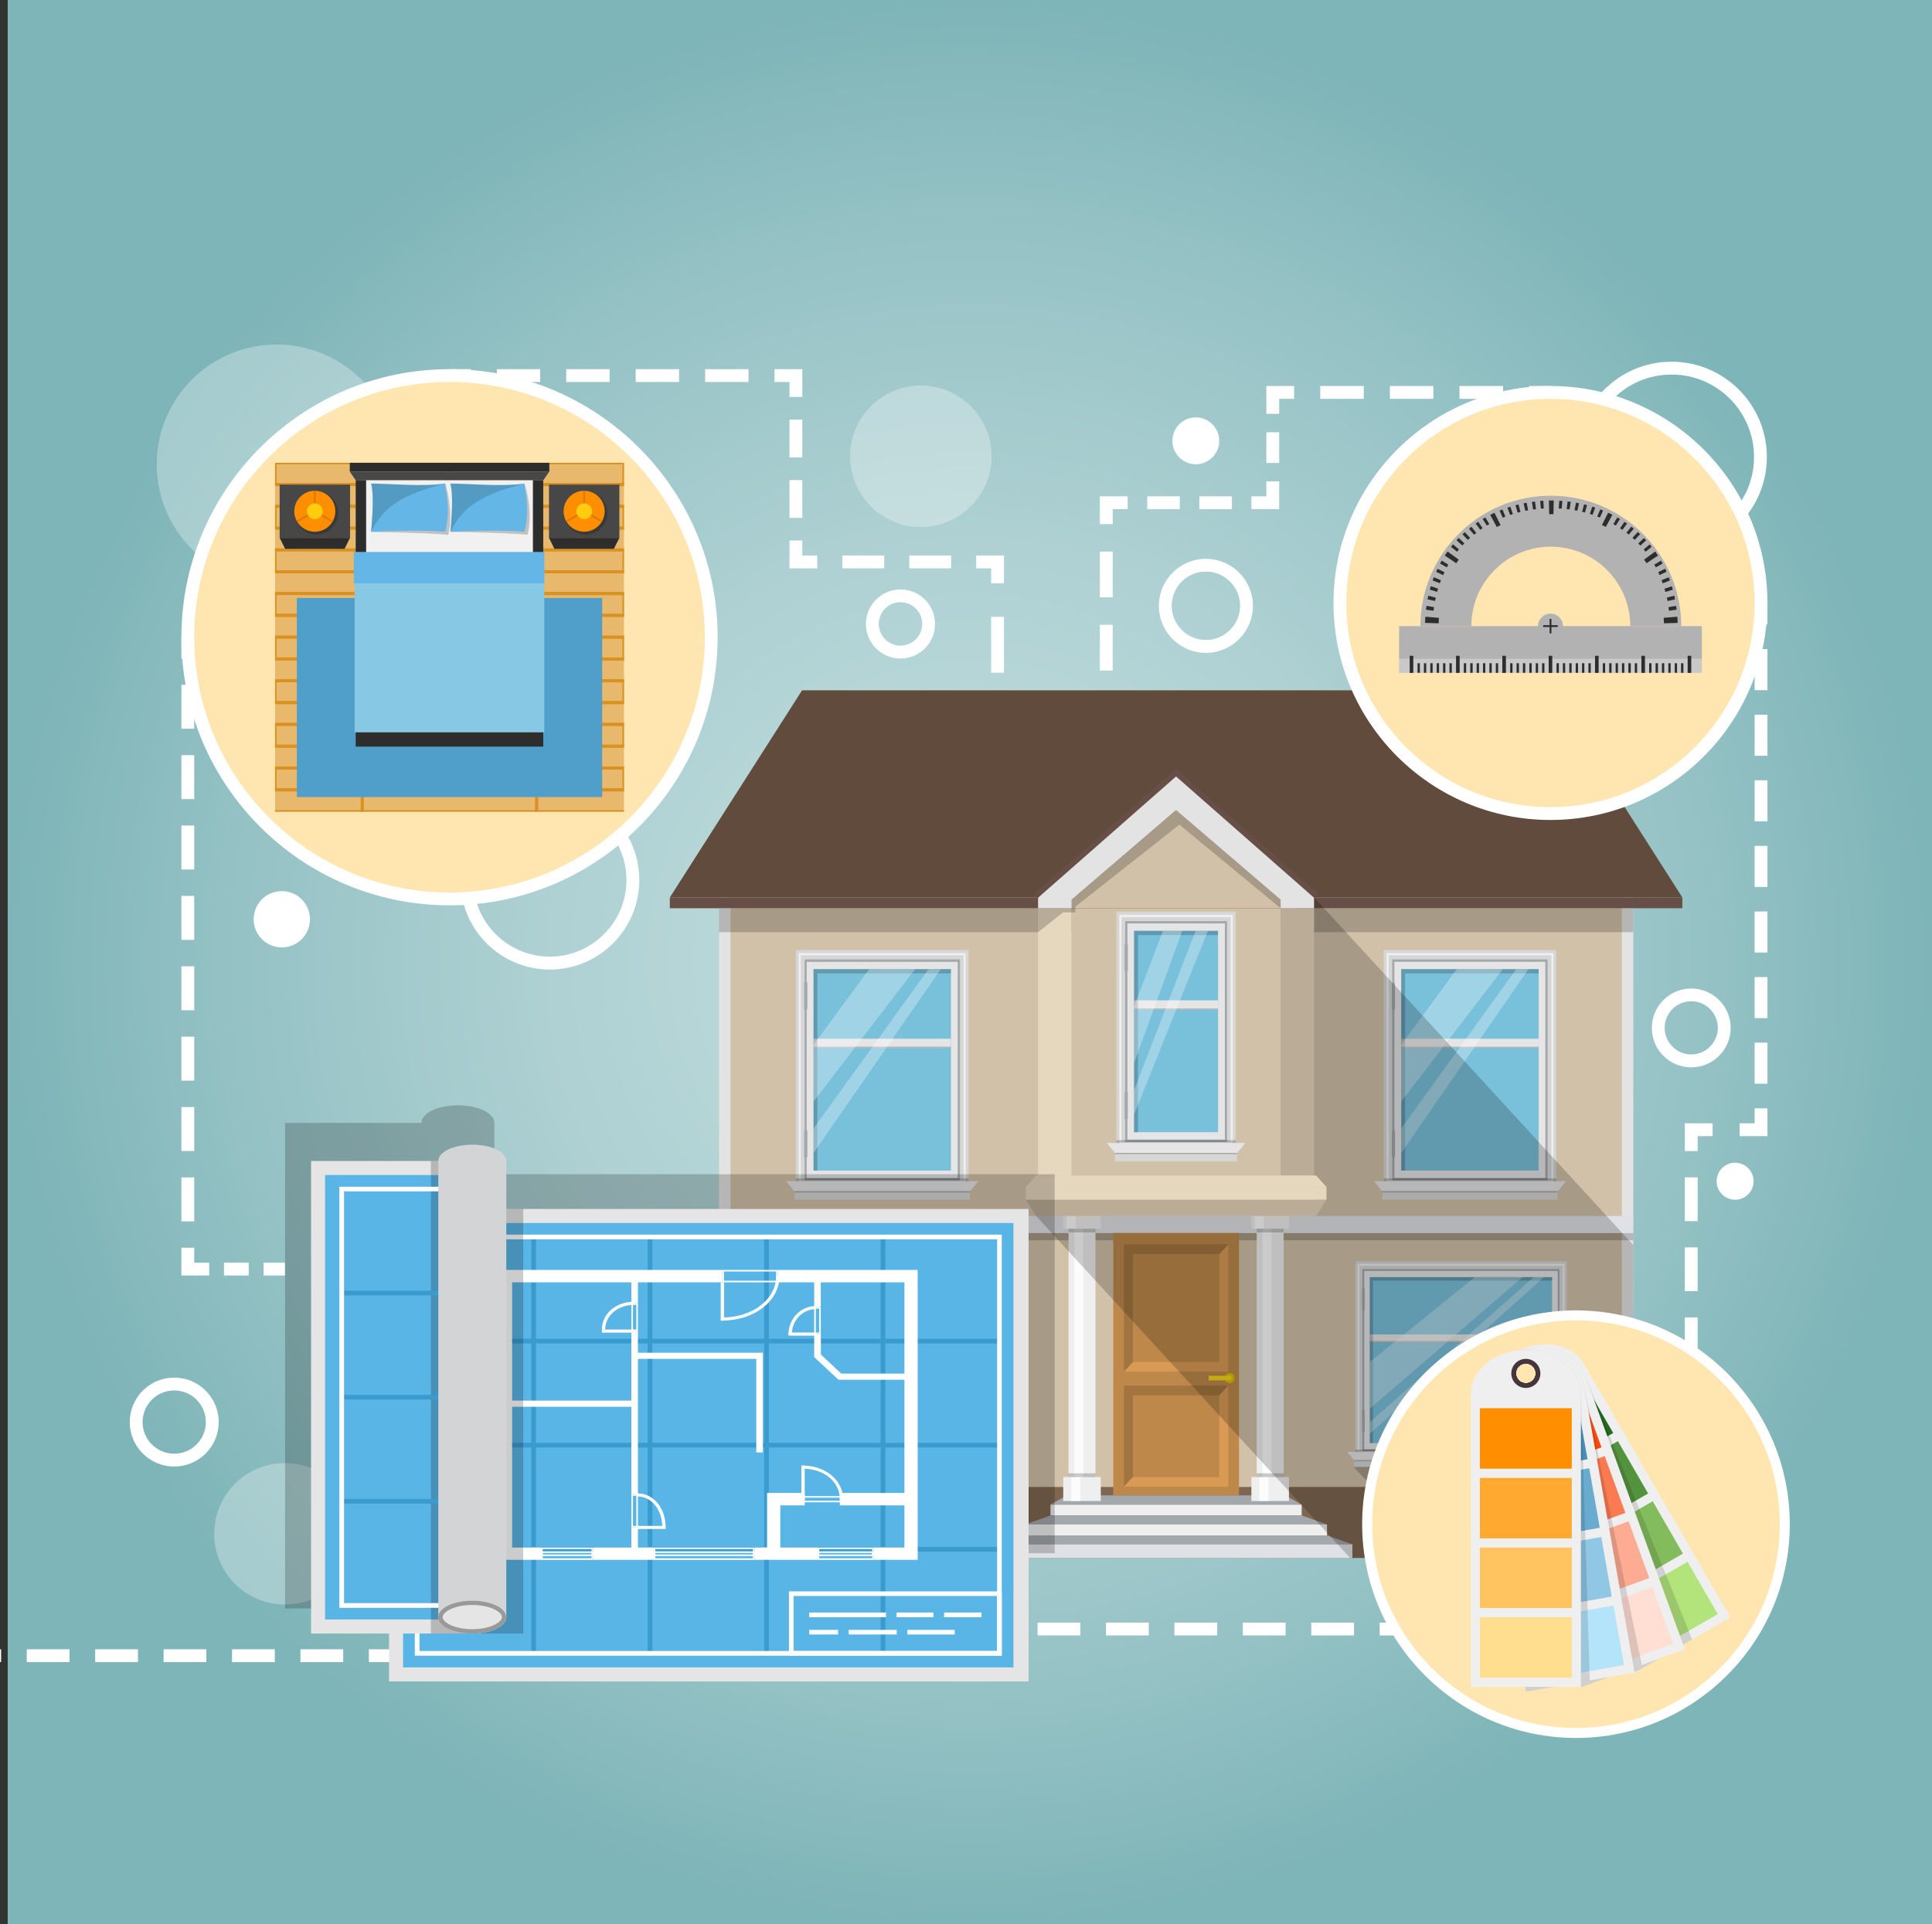 <svg xmlns="http://www.w3.org/2000/svg" xmlns:xlink="http://www.w3.org/1999/xlink" id="Layer_2" data-name="Layer 2" viewBox="0 0 225.9 225"><rect x="0" y="0" width="225.9" height="225" fill="#333333" stroke="none"/><defs><style>      .cls-1 {        fill: #54933e;      }      .cls-2 {        fill: #87c8e5;      }      .cls-3 {        opacity: .13;      }      .cls-4, .cls-5, .cls-6 {        fill: #fff;      }      .cls-7 {        fill: #db7b01;      }      .cls-8 {        fill: #b3e47c;      }      .cls-9 {        fill: #e8b86c;      }      .cls-10 {        fill: #468ebb;      }      .cls-11 {        fill: #f84910;      }      .cls-12 {        fill: #a27540;      }      .cls-13 {        fill: #dfbc00;      }      .cls-5 {        opacity: .3;      }      .cls-14 {        fill: #d89a55;      }      .cls-15 {        fill: #b2b2b2;      }      .cls-16 {        fill: #f7d419;      }      .cls-17 {        opacity: .2;      }      .cls-18 {        fill: #d6d6d6;      }      .cls-19 {        fill: #be884b;      }      .cls-6 {        opacity: .8;      }      .cls-20 {        fill: #614b3c;      }      .cls-21 {        fill: #45363d;      }      .cls-22 {        fill: #674e46;      }      .cls-23 {        fill: #ffcc0f;      }      .cls-24 {        fill: #fdac93;      }      .cls-25 {        fill: #246b1f;      }      .cls-26 {        fill: url(#radial-gradient);      }      .cls-27 {        fill: #6aabd0;      }      .cls-28 {        opacity: .15;      }      .cls-29 {        fill: #ff8f00;      }      .cls-30 {        fill: #3a9bcf;      }      .cls-31 {        fill: #83bc5d;      }      .cls-32 {        fill: #e5e5e5;      }      .cls-33 {        fill: #ffe5b0;      }      .cls-34 {        fill: #d1c1a8;      }      .cls-35 {        fill: #7f6650;      }      .cls-36 {        fill: #e6d7bf;      }      .cls-37 {        fill: #ffded4;      }      .cls-38 {        fill: #d3d4d6;      }      .cls-39 {        fill: #a3a8ad;      }      .cls-40 {        fill: #474747;      }      .cls-41 {        fill: #999;      }      .cls-42 {        fill: #2d2d2d;      }      .cls-43 {        fill: #ffde90;      }      .cls-44 {        fill: #efefef;      }      .cls-45 {        fill: #63b6e5;      }      .cls-46 {        fill: #d99121;      }      .cls-47 {        fill: #fa7b51;      }      .cls-48 {        fill: #79c0db;      }      .cls-49 {        fill: #f1f1f1;      }      .cls-50 {        fill: #e0e1e6;      }      .cls-51 {        fill: #59b5e6;      }      .cls-52 {        fill: #8fc7e4;      }      .cls-53 {        fill: #ffa930;      }      .cls-54 {        fill: #ffc460;      }      .cls-55 {        fill: #4f9fca;      }      .cls-56 {        fill: #b3e4f9;      }      .cls-57 {        fill: #baac96;      }      .cls-58 {        fill: #e3e3e3;      }    </style><radialGradient id="radial-gradient" cx="113.4" cy="112.5" fx="113.4" fy="112.5" r="112.5" gradientUnits="userSpaceOnUse"><stop offset=".24" stop-color="#b8d7d9"></stop><stop offset=".43" stop-color="#afd1d3"></stop><stop offset=".74" stop-color="#97c3c6"></stop><stop offset="1" stop-color="#7eb5b8"></stop></radialGradient></defs><g id="FURNITURE"><g><rect class="cls-26" x=".9" width="225" height="225"></rect><g><g><path class="cls-4" d="m48.13,194.37h-5v-1.5h5v1.5Zm-8,0h-5v-1.5h5v1.5Zm-8,0h-5v-1.5h5v1.5Zm-8,0h-5v-1.5h5v1.5Zm-8,0h-5v-1.5h5v1.5Zm-8,0H3.13v-1.5h5v1.5Zm-8,0h-.13v-1.5h.13v1.5Z"></path><g><rect class="cls-4" x="21.21" y="74.52" width="1.5" height="2.5"></rect><path class="cls-4" d="m22.71,142.83h-1.5v-5.14h1.5v5.14Zm0-8.23h-1.5v-5.14h1.5v5.14Zm0-8.23h-1.5v-5.14h1.5v5.14Zm0-8.23h-1.5v-5.14h1.5v5.14Zm0-8.23h-1.5v-5.14h1.5v5.14Zm0-8.23h-1.5v-5.14h1.5v5.14Zm0-8.23h-1.5v-5.14h1.5v5.14Zm0-8.23h-1.5v-5.14h1.5v5.14Z"></path><polygon class="cls-4" points="24.46 149.16 21.21 149.16 21.21 145.91 22.71 145.91 22.71 147.66 24.46 147.66 24.46 149.16"></polygon><rect class="cls-4" x="26.19" y="147.66" width="2.89" height="1.5"></rect><rect class="cls-4" x="30.82" y="147.66" width="2.5" height="1.5"></rect></g><g><rect class="cls-4" x="178.79" y="45.14" width="2.5" height="1.5"></rect><path class="cls-4" d="m175.74,46.64h-5.09v-1.5h5.09v1.5Zm-8.14,0h-5.09v-1.5h5.09v1.5Zm-8.14,0h-5.09v-1.5h5.09v1.5Z"></path><polygon class="cls-4" points="149.57 48.39 148.07 48.39 148.07 45.14 151.32 45.14 151.32 46.64 149.57 46.64 149.57 48.39"></polygon><rect class="cls-4" x="148.07" y="50.55" width="1.5" height="3.59"></rect><polygon class="cls-4" points="149.57 59.54 146.32 59.54 146.32 58.04 148.07 58.04 148.07 56.29 149.57 56.29 149.57 59.54"></polygon><path class="cls-4" d="m144.04,59.54h-3.81v-1.5h3.81v1.5Zm-6.09,0h-3.81v-1.5h3.81v1.5Z"></path><polygon class="cls-4" points="130.1 61.29 128.6 61.29 128.6 58.04 131.85 58.04 131.85 59.54 130.1 59.54 130.1 61.29"></polygon><path class="cls-4" d="m130.1,86.99h-1.5v-5.35h1.5v5.35Zm0-8.57h-1.5v-5.35h1.5v5.35Zm0-8.57h-1.5v-5.35h1.5v5.35Z"></path><rect class="cls-4" x="128.6" y="90.2" width="1.5" height="2.5"></rect></g><g><rect class="cls-4" x="205.16" y="70.52" width="1.5" height="2.5"></rect><path class="cls-4" d="m206.66,126.73h-1.5v-4.8h1.5v4.8Zm0-7.67h-1.5v-4.8h1.5v4.8Zm0-7.67h-1.5v-4.8h1.5v4.8Zm0-7.67h-1.5v-4.8h1.5v4.8Zm0-7.67h-1.5v-4.8h1.5v4.8Zm0-7.67h-1.5v-4.8h1.5v4.8Zm0-7.67h-1.5v-4.8h1.5v4.8Z"></path><polygon class="cls-4" points="206.66 132.86 203.41 132.86 203.41 131.36 205.16 131.36 205.16 129.61 206.66 129.61 206.66 132.86"></polygon><polygon class="cls-4" points="198.5 134.61 197 134.61 197 131.36 200.25 131.36 200.25 132.86 198.5 132.86 198.5 134.61"></polygon><path class="cls-4" d="m198.5,167.37h-1.5v-5.12h1.5v5.12Zm0-8.19h-1.5v-5.12h1.5v5.12Zm0-8.19h-1.5v-5.12h1.5v5.12Zm0-8.19h-1.5v-5.12h1.5v5.12Z"></path><polygon class="cls-4" points="198.5 173.69 195.25 173.69 195.25 172.19 197 172.19 197 170.44 198.5 170.44 198.5 173.69"></polygon><path class="cls-4" d="m192.54,173.69h-4.53v-1.5h4.53v1.5Zm-7.25,0h-4.53v-1.5h4.53v1.5Z"></path><rect class="cls-4" x="175.54" y="172.19" width="2.5" height="1.5"></rect></g><g><rect class="cls-4" x="52.56" y="43.17" width="2.5" height="1.5"></rect><path class="cls-4" d="m87.52,44.67h-5.07v-1.5h5.07v1.5Zm-8.12,0h-5.07v-1.5h5.07v1.5Zm-8.12,0h-5.07v-1.5h5.07v1.5Zm-8.12,0h-5.07v-1.5h5.07v1.5Z"></path><polygon class="cls-4" points="93.81 46.42 92.31 46.42 92.31 44.67 90.56 44.67 90.56 43.17 93.81 43.17 93.81 46.42"></polygon><path class="cls-4" d="m93.81,60.56h-1.5v-4.42h1.5v4.42Zm0-7.07h-1.5v-4.42h1.5v4.42Z"></path><polygon class="cls-4" points="95.56 66.46 92.31 66.46 92.31 63.21 93.81 63.21 93.81 64.96 95.56 64.96 95.56 66.46"></polygon><path class="cls-4" d="m111.21,66.46h-4.89v-1.5h4.89v1.5Zm-7.82,0h-4.89v-1.5h4.89v1.5Z"></path><polygon class="cls-4" points="117.39 68.21 115.89 68.21 115.89 66.46 114.14 66.46 114.14 64.96 117.39 64.96 117.39 68.21"></polygon><rect class="cls-4" x="115.89" y="72.13" width="1.5" height="6.54"></rect><rect class="cls-4" x="115.89" y="82.59" width="1.5" height="2.5"></rect></g><path class="cls-4" d="m195.45,64.58c-6.14,0-11.14-5-11.14-11.14s5-11.14,11.14-11.14,11.14,5,11.14,11.14-5,11.14-11.14,11.14Zm0-20.78c-5.32,0-9.64,4.32-9.64,9.64s4.32,9.64,9.64,9.64,9.64-4.32,9.64-9.64-4.32-9.64-9.64-9.64Z"></path><path class="cls-5" d="m46.35,54.3c0,7.74-6.27,14.01-14.01,14.01s-14.01-6.27-14.01-14.01,6.27-14.01,14.01-14.01,14.01,6.27,14.01,14.01Z"></path><path class="cls-4" d="m64.29,113.38c-5.77,0-10.46-4.69-10.46-10.46s4.69-10.46,10.46-10.46,10.46,4.69,10.46,10.46-4.69,10.46-10.46,10.46Zm0-19.43c-4.94,0-8.96,4.02-8.96,8.96s4.02,8.96,8.96,8.96,8.96-4.02,8.96-8.96-4.02-8.96-8.96-8.96Z"></path><path class="cls-5" d="m115.94,53.36c0,4.57-3.7,8.27-8.27,8.27s-8.27-3.7-8.27-8.27,3.7-8.27,8.27-8.27,8.27,3.7,8.27,8.27Z"></path><path class="cls-5" d="m41.59,179.37c0,4.57-3.7,8.27-8.27,8.27s-8.27-3.7-8.27-8.27,3.7-8.27,8.27-8.27,8.27,3.7,8.27,8.27Z"></path><path class="cls-4" d="m36.24,107.5c0,1.82-1.47,3.29-3.29,3.29s-3.29-1.47-3.29-3.29,1.47-3.29,3.29-3.29,3.29,1.47,3.29,3.29Z"></path><path class="cls-4" d="m142.56,51.55c0,1.51-1.23,2.74-2.74,2.74s-2.74-1.23-2.74-2.74,1.23-2.74,2.74-2.74,2.74,1.23,2.74,2.74Z"></path><path class="cls-4" d="m141,76.35c-3.03,0-5.5-2.47-5.5-5.5s2.47-5.5,5.5-5.5,5.5,2.47,5.5,5.5-2.47,5.5-5.5,5.5Zm0-9.51c-2.21,0-4,1.8-4,4s1.8,4,4,4,4-1.79,4-4-1.8-4-4-4Z"></path><path class="cls-4" d="m20.37,171.5c-2.87,0-5.2-2.33-5.2-5.2s2.33-5.2,5.2-5.2,5.2,2.33,5.2,5.2-2.33,5.2-5.2,5.2Zm0-8.9c-2.04,0-3.7,1.66-3.7,3.7s1.66,3.7,3.7,3.7,3.7-1.66,3.7-3.7-1.66-3.7-3.7-3.7Z"></path><path class="cls-4" d="m105.29,77.01c-2.23,0-4.04-1.81-4.04-4.04s1.81-4.04,4.04-4.04,4.04,1.81,4.04,4.04-1.81,4.04-4.04,4.04Zm0-6.59c-1.4,0-2.54,1.14-2.54,2.54s1.14,2.54,2.54,2.54,2.54-1.14,2.54-2.54-1.14-2.54-2.54-2.54Z"></path><path class="cls-4" d="m193.74,191.25h-.42v-1.5h.42v1.5Zm-3.42,0h-5v-1.5h5v1.5Zm-8,0h-5v-1.5h5v1.5Zm-8,0h-5v-1.5h5v1.5Zm-8,0h-5v-1.5h5v1.5Zm-8,0h-5v-1.5h5v1.5Zm-8,0h-5v-1.5h5v1.5Zm-8,0h-5v-1.5h5v1.5Zm-8,0h-5v-1.5h5v1.5Zm-8,0h-5v-1.5h5v1.5Z"></path><path class="cls-4" d="m201.73,181.85c0,1.51-1.23,2.74-2.74,2.74s-2.74-1.23-2.74-2.74,1.23-2.74,2.74-2.74,2.74,1.23,2.74,2.74Z"></path><path class="cls-4" d="m205.04,138.13c0,1.2-.97,2.17-2.16,2.17s-2.16-.97-2.16-2.17.97-2.16,2.16-2.16,2.16.97,2.16,2.16Z"></path><path class="cls-4" d="m197.75,124.82c-2.54,0-4.61-2.07-4.61-4.61s2.07-4.61,4.61-4.61,4.61,2.07,4.61,4.61-2.07,4.61-4.61,4.61Zm0-7.73c-1.72,0-3.11,1.4-3.11,3.11s1.4,3.11,3.11,3.11,3.11-1.4,3.11-3.11-1.4-3.11-3.11-3.11Z"></path></g><g><g><g><rect class="cls-34" x="84.07" y="104.94" width="106.89" height="77.25"></rect><rect class="cls-35" x="84.07" y="173.89" width="106.89" height="8.3"></rect><rect class="cls-58" x="189.63" y="104.19" width="1.34" height="78"></rect><rect class="cls-58" x="84.07" y="104.19" width="1.34" height="78"></rect><g><g><rect class="cls-18" x="158.47" y="147.5" width="24.72" height="22.3"></rect><path class="cls-44" d="m158.74,147.8v22.11h24.18v-22.11h-24.18Zm23.97,21.89h-23.76v-21.67h23.76v21.67Z"></path><g><rect class="cls-32" x="159.41" y="148.53" width="22.83" height="21.06"></rect><path class="cls-39" d="m159.3,148.41v21.29h23.04v-21.29h-23.04Zm22.84,21.06h-22.63v-20.84h22.63v20.84Z"></path></g><rect class="cls-48" x="160.16" y="149.35" width="21.32" height="19.41"></rect><g><rect class="cls-32" x="160.16" y="156.05" width="21.32" height=".9"></rect><rect class="cls-17" x="160.16" y="156.82" width="21.32" height=".12"></rect></g><polygon class="cls-17" points="160.54 149.76 181.49 149.76 181.49 149.35 160.16 149.35 160.16 168.76 160.54 168.76 160.54 149.76"></polygon><polygon class="cls-32" points="184.12 169.79 157.53 169.79 158.32 170.75 183.34 170.75 184.12 169.79"></polygon><rect class="cls-18" x="158.33" y="170.75" width="24.98" height=".82"></rect><rect class="cls-17" x="158.33" y="170.75" width="24.98" height=".13"></rect><polygon class="cls-5" points="178.03 149.35 160.16 164.74 160.16 159.27 172.44 149.35 178.03 149.35"></polygon><polygon class="cls-5" points="180.51 149.35 160.16 167.67 160.16 166.32 179.33 149.35 180.51 149.35"></polygon><g><rect class="cls-39" x="159.26" y="164.89" width=".3" height="2.59"></rect><rect class="cls-39" x="159.26" y="150.63" width=".3" height="2.59"></rect></g><rect class="cls-17" x="158.47" y="169.52" width="24.72" height=".28"></rect></g><g><rect class="cls-18" x="91.84" y="147.5" width="24.72" height="22.3"></rect><path class="cls-44" d="m92.12,147.8v22.11h24.17v-22.11h-24.17Zm23.96,21.89h-23.76v-21.67h23.76v21.67Z"></path><g><rect class="cls-32" x="92.79" y="148.53" width="22.83" height="21.06"></rect><path class="cls-39" d="m92.68,148.41v21.29h23.05v-21.29h-23.05Zm.21.23h22.63v20.84h-22.63v-20.84Z"></path></g><rect class="cls-48" x="93.54" y="149.35" width="21.32" height="19.41"></rect><g><rect class="cls-32" x="93.54" y="156.05" width="21.32" height=".9"></rect><rect class="cls-17" x="93.54" y="156.82" width="21.32" height=".12"></rect></g><polygon class="cls-17" points="93.92 149.76 114.87 149.76 114.87 149.35 93.54 149.35 93.54 168.76 93.92 168.76 93.92 149.76"></polygon><polygon class="cls-32" points="117.5 169.79 90.91 169.79 91.7 170.75 116.72 170.75 117.5 169.79"></polygon><rect class="cls-18" x="91.7" y="170.75" width="24.98" height=".82"></rect><rect class="cls-17" x="91.7" y="170.75" width="24.98" height=".13"></rect><polygon class="cls-5" points="111.41 149.35 93.54 164.74 93.54 159.27 105.82 149.35 111.41 149.35"></polygon><polygon class="cls-5" points="113.88 149.35 93.54 167.67 93.54 166.32 112.7 149.35 113.88 149.35"></polygon><g><rect class="cls-39" x="92.64" y="164.89" width=".3" height="2.59"></rect><rect class="cls-39" x="92.64" y="150.63" width=".3" height="2.59"></rect></g><rect class="cls-17" x="91.84" y="169.52" width="24.72" height=".28"></rect></g></g><polygon class="cls-20" points="181.25 80.73 137.51 80.73 93.78 80.73 78.32 104.95 137.51 104.95 196.71 104.95 181.25 80.73"></polygon><rect class="cls-17" x="84.07" y="106.21" width="106.89" height="2.8"></rect><g><rect class="cls-34" x="125.29" y="104.95" width="24.46" height="32.52"></rect><rect class="cls-57" x="149.74" y="104.95" width="3.91" height="32.52"></rect><rect class="cls-36" x="121.38" y="104.95" width="3.91" height="32.52"></rect></g><g><rect class="cls-18" x="130.54" y="106.61" width="13.95" height="27.05"></rect><path class="cls-44" d="m130.88,106.98v26.82h13.26v-26.82h-13.26Zm13.02,26.55h-12.78v-26.27h12.78v26.27Z"></path><g><rect class="cls-32" x="131.69" y="107.86" width="11.65" height="25.55"></rect><path class="cls-39" d="m131.56,107.72v25.82h11.91v-25.82h-11.91Zm11.66,25.55h-11.4v-25.28h11.4v25.28Z"></path></g><rect class="cls-48" x="132.6" y="108.85" width="9.82" height="23.55"></rect><g><rect class="cls-32" x="132.6" y="116.98" width="9.82" height="1.09"></rect><rect class="cls-17" x="132.6" y="117.92" width="9.82" height=".15"></rect></g><polygon class="cls-17" points="133.06 109.35 142.42 109.35 142.42 108.85 132.6 108.85 132.6 132.41 133.06 132.41 133.06 109.35"></polygon><polygon class="cls-32" points="145.62 133.66 129.41 133.66 130.36 134.82 144.67 134.82 145.62 133.66"></polygon><rect class="cls-18" x="130.38" y="134.82" width="14.26" height="1"></rect><rect class="cls-17" x="130.38" y="134.82" width="14.26" height=".15"></rect><polygon class="cls-5" points="138.24 108.85 132.6 124.34 132.6 117.71 135.98 108.85 138.24 108.85"></polygon><polygon class="cls-5" points="141.24 108.85 132.6 130.36 132.6 127.49 139.8 108.85 141.24 108.85"></polygon><g><rect class="cls-39" x="131.5" y="127.71" width=".37" height="3.14"></rect><rect class="cls-39" x="131.5" y="110.41" width=".37" height="3.15"></rect></g><rect class="cls-17" x="130.54" y="133.32" width="13.95" height=".33"></rect></g><rect class="cls-17" x="84.07" y="143.51" width="106.89" height="1.53"></rect><rect class="cls-50" x="84.07" y="142.2" width="106.89" height="2"></rect><g><rect class="cls-44" x="122.83" y="175.95" width="29.37" height="1.28"></rect><polygon class="cls-39" points="155.16 178.27 119.86 178.27 122.83 177.22 152.2 177.22 155.16 178.27"></polygon><polygon class="cls-39" points="158.14 180.6 116.89 180.6 119.86 179.56 155.16 179.56 158.14 180.6"></polygon><rect class="cls-44" x="119.86" y="178.27" width="35.3" height="1.29"></rect><polygon class="cls-39" points="150.28 174.87 124.74 174.87 122.83 175.95 152.2 175.95 150.28 174.87"></polygon><rect class="cls-50" x="116.89" y="180.6" width="41.24" height="1.59"></rect></g><g><g><rect class="cls-44" x="146.32" y="142.2" width="4.39" height="1.49"></rect><rect class="cls-44" x="146.32" y="172.72" width="4.39" height="2.81"></rect><rect class="cls-6" x="147.25" y="172.72" width="1.06" height="2.81"></rect><rect class="cls-6" x="146.72" y="142.2" width="1.06" height="1.49"></rect><rect class="cls-44" x="146.94" y="143.69" width="3.15" height="29.03"></rect><rect class="cls-6" x="147.61" y="143.69" width="1.05" height="29.03"></rect><rect class="cls-17" x="146.94" y="143.69" width="3.15" height=".43"></rect><rect class="cls-17" x="146.94" y="172.29" width="3.15" height=".43"></rect></g><g><rect class="cls-44" x="124.32" y="142.2" width="4.39" height="1.49"></rect><rect class="cls-44" x="124.32" y="172.72" width="4.39" height="2.81"></rect><rect class="cls-6" x="125.25" y="172.72" width="1.06" height="2.81"></rect><rect class="cls-6" x="124.72" y="142.2" width="1.06" height="1.49"></rect><rect class="cls-44" x="124.94" y="143.69" width="3.15" height="29.03"></rect><rect class="cls-6" x="125.61" y="143.69" width="1.05" height="29.03"></rect><rect class="cls-17" x="124.94" y="143.69" width="3.15" height=".43"></rect><rect class="cls-17" x="124.94" y="172.29" width="3.15" height=".43"></rect></g></g><rect class="cls-22" x="78.32" y="104.95" width="118.39" height="1.26"></rect><polygon class="cls-34" points="151.59 103.7 151.59 106.21 123.45 106.21 123.45 103.7 137.51 91.88 151.59 103.7"></polygon><polygon class="cls-17" points="137.51 91.88 123.45 103.7 123.45 106.21 123.47 106.22 121.38 106.21 121.38 109 124.3 106.7 125.73 106.7 125.73 106.03 137.9 96.44 149.74 106.21 151.59 106.21 151.59 103.7 137.51 91.88"></polygon><polygon class="cls-58" points="149.74 106.21 149.74 105.2 137.51 94.72 125.29 105.2 125.29 106.21 121.38 106.21 121.38 104.48 137.51 90.35 153.65 104.48 153.65 106.21 149.74 106.21"></polygon><polygon class="cls-22" points="121.3 105.05 120.9 104.51 137.51 89.9 154.13 104.51 153.72 105.05 137.51 90.8 121.3 105.05"></polygon><g><rect class="cls-19" x="130.17" y="144.19" width="14.7" height="30.68"></rect><polygon class="cls-14" points="142.56 146.65 142.56 159.27 132.47 159.27 131.41 160.41 143.62 160.41 143.62 145.51 142.56 146.65"></polygon><polygon class="cls-12" points="132.47 146.65 142.56 146.65 143.62 145.51 131.41 145.51 131.41 160.41 132.47 159.27 132.47 146.65"></polygon><polygon class="cls-12" points="132.47 163.17 142.56 163.17 143.62 162.03 131.41 162.03 131.41 173.85 132.47 172.72 132.47 163.17"></polygon><polygon class="cls-14" points="142.56 163.17 142.56 172.72 132.47 172.72 131.41 173.85 143.62 173.85 143.62 162.03 142.56 163.17"></polygon><path class="cls-13" d="m144.35,161.15c0,.34-.25.6-.56.6s-.56-.26-.56-.6.25-.6.56-.6.56.26.56.6Z"></path><path class="cls-16" d="m143.79,160.88h-2.45v.54h2.45c.14,0,.25-.12.25-.27s-.11-.27-.25-.27Z"></path></g><g><g><rect class="cls-18" x="161.78" y="111.09" width="20.19" height="27.04"></rect><path class="cls-44" d="m162.12,111.45v26.82h19.52v-26.82h-19.52Zm19.28,26.55h-19.03v-26.29h19.03v26.29Z"></path><g><rect class="cls-32" x="162.92" y="112.34" width="17.9" height="25.55"></rect><path class="cls-39" d="m162.79,112.2v25.82h18.16v-25.82h-18.16Zm17.9,25.55h-17.65v-25.28h17.65v25.28Z"></path></g><rect class="cls-48" x="163.84" y="113.33" width="16.07" height="23.56"></rect><g><rect class="cls-32" x="163.84" y="121.47" width="16.07" height="1.08"></rect><rect class="cls-17" x="163.84" y="122.4" width="16.07" height=".15"></rect></g><polygon class="cls-17" points="164.29 113.83 179.91 113.83 179.91 113.33 163.84 113.33 163.84 136.89 164.29 136.89 164.29 113.83"></polygon><polygon class="cls-32" points="183.11 138.13 160.65 138.13 161.6 139.3 182.15 139.3 183.11 138.13"></polygon><rect class="cls-18" x="161.61" y="139.3" width="20.51" height=".99"></rect><rect class="cls-17" x="161.61" y="139.3" width="20.51" height=".15"></rect><polygon class="cls-5" points="175.72 113.33 163.84 128.82 163.84 122.19 170.33 113.33 175.72 113.33"></polygon><polygon class="cls-5" points="178.72 113.33 163.84 134.83 163.84 131.97 177.29 113.33 178.72 113.33"></polygon><g><rect class="cls-39" x="162.74" y="132.19" width=".37" height="3.14"></rect><rect class="cls-39" x="162.74" y="114.88" width=".37" height="3.15"></rect></g><rect class="cls-17" x="161.78" y="137.8" width="20.19" height=".33"></rect></g><g><rect class="cls-18" x="93.06" y="111.09" width="20.19" height="27.05"></rect><path class="cls-44" d="m93.39,111.45v26.82h19.52v-26.82h-19.52Zm19.28,26.55h-19.03v-26.29h19.03v26.29Z"></path><g><rect class="cls-32" x="94.2" y="112.34" width="17.9" height="25.55"></rect><path class="cls-39" d="m94.08,112.2v25.82h18.16v-25.82h-18.16Zm17.9,25.55h-17.66v-25.27h17.66v25.27Z"></path></g><rect class="cls-48" x="95.12" y="113.33" width="16.07" height="23.56"></rect><g><rect class="cls-32" x="95.12" y="121.47" width="16.07" height="1.08"></rect><rect class="cls-17" x="95.12" y="122.39" width="16.07" height=".16"></rect></g><polygon class="cls-17" points="95.57 113.83 111.19 113.83 111.19 113.33 95.12 113.33 95.12 136.89 95.57 136.89 95.57 113.83"></polygon><polygon class="cls-32" points="114.39 138.13 91.92 138.13 92.88 139.3 113.44 139.3 114.39 138.13"></polygon><rect class="cls-18" x="92.89" y="139.3" width="20.51" height=".99"></rect><rect class="cls-17" x="92.89" y="139.3" width="20.51" height=".16"></rect><polygon class="cls-5" points="107 113.33 95.12 128.82 95.12 122.19 101.62 113.33 107 113.33"></polygon><polygon class="cls-5" points="110 113.33 95.12 134.84 95.12 131.97 108.57 113.33 110 113.33"></polygon><g><rect class="cls-39" x="94.02" y="132.19" width=".38" height="3.14"></rect><rect class="cls-39" x="94.02" y="114.88" width=".38" height="3.15"></rect></g><rect class="cls-17" x="93.06" y="137.8" width="20.19" height=".33"></rect></g></g><polygon class="cls-17" points="190.96 145.58 190.96 182.19 157.87 182.19 121.15 142.2 153.65 142.2 153.65 104.95 190.96 145.58"></polygon><polygon class="cls-36" points="155.1 138.8 119.94 138.8 121.14 137.47 153.89 137.47 155.1 138.8"></polygon><polygon class="cls-57" points="155.1 140.29 119.94 140.29 121.14 142.2 153.89 142.2 155.1 140.29"></polygon><rect class="cls-36" x="119.94" y="138.8" width="35.16" height="1.49"></rect><polygon class="cls-17" points="184.58 173.05 159.7 173.05 158.24 171.53 183.12 171.53 184.58 173.05"></polygon></g><g><path class="cls-17" d="m123.32,137.34v44.3H49.82v-9.11h-6v9.34h1.92l8.4,5.25v.98h-20.81v-56.79h15.95c0-.36.19-.7.54-1,.41-.36,1.06-.66,1.84-.84.17-.04.35-.08.54-.1.09-.01.19-.03.3-.04.32-.04.67-.07,1.03-.07h.01c.47,0,.92.04,1.35.1,1.19.19,2.15.62,2.6,1.18.21.23.31.49.31.76v6.02h65.52Z"></path><rect class="cls-32" x="45.49" y="141.38" width="74.78" height="55.25"></rect><rect class="cls-51" x="47.13" y="143.02" width="71.37" height="51.97"></rect><g><rect class="cls-30" x="48.77" y="180.9" width="68.08" height=".55"></rect><rect class="cls-30" x="48.77" y="168.73" width="68.08" height=".54"></rect><rect class="cls-30" x="48.77" y="156.56" width="68.08" height=".55"></rect><rect class="cls-30" x="102.97" y="144.66" width=".55" height="48.69"></rect><rect class="cls-30" x="89.35" y="144.66" width=".55" height="48.69"></rect><rect class="cls-30" x="75.73" y="144.66" width=".55" height="48.69"></rect><rect class="cls-30" x="62.12" y="144.66" width=".55" height="48.69"></rect></g><path class="cls-4" d="m117.13,193.62H48.5v-49.24h68.63v49.24Zm-68.08-.55h67.54v-48.14H49.05v48.14Z"></path><path class="cls-4" d="m117.13,193.62h-24.88v-7.52h24.88v7.52Zm-24.34-.55h23.79v-6.43h-23.79v6.43Z"></path><g><g><rect class="cls-4" x="94.62" y="188.57" width="8.97" height=".55"></rect><rect class="cls-4" x="104.83" y="188.57" width="4.31" height=".55"></rect><rect class="cls-4" x="110.39" y="188.57" width="4.37" height=".55"></rect></g><g><rect class="cls-4" x="94.62" y="190.6" width="3.37" height=".54"></rect><rect class="cls-4" x="99.23" y="190.6" width="5.62" height=".54"></rect><rect class="cls-4" x="106.09" y="190.6" width="5.54" height=".54"></rect></g></g><g><path class="cls-4" d="m90.75,148.69v1.08h-6.1v-1.08h6.1Zm.19-.18h-6.48v1.45h6.48v-1.45h0Z"></path><polygon class="cls-4" points="107.3 182.41 102.17 182.41 102.17 180.96 105.75 180.96 105.75 149.96 90.94 149.96 90.94 148.51 107.3 148.51 107.3 182.41"></polygon><path class="cls-4" d="m101.98,181.15v1.08h-6.19v-1.08h6.19Zm.19-.18h-6.58v1.45h6.58v-1.45h0Z"></path><rect class="cls-4" x="88.23" y="180.96" width="7.36" height="1.45"></rect><path class="cls-4" d="m88.04,181.15v1.08h-11.42v-1.08h11.42Zm.19-.18h-11.81v1.45h11.81v-1.45h0Z"></path><rect class="cls-4" x="69.37" y="180.96" width="7.06" height="1.45"></rect><path class="cls-4" d="m69.17,181.15v1.08h-5.71v-1.08h5.71Zm.19-.18h-6.1v1.45h6.1v-1.45h0Z"></path><path class="cls-4" d="m101.98,181.6v.18h-6.19v-.18h6.19Zm.19-.18h-6.58v.55h6.58v-.55h0Z"></path><path class="cls-4" d="m88.04,181.6v.18h-11.42v-.18h11.42Zm.19-.18h-11.81v.55h11.81v-.55h0Z"></path><path class="cls-4" d="m69.17,181.6v.18h-5.71v-.18h5.71Zm.19-.18h-6.1v.55h6.1v-.55h0Z"></path><polygon class="cls-4" points="63.27 182.41 58.33 182.41 58.33 148.51 84.46 148.51 84.46 149.96 59.88 149.96 59.88 180.96 63.27 180.96 63.27 182.41"></polygon><rect class="cls-4" x="59.11" y="163.79" width="15.1" height=".72"></rect><rect class="cls-4" x="73.82" y="178.61" width=".77" height="3.08"></rect><path class="cls-4" d="m74.4,174.91v3.53h-.39v-3.53h.39Zm.19-.18h-.77v3.88h.77v-3.88h0Z"></path><rect class="cls-4" x="73.82" y="155.74" width=".77" height="18.99"></rect><path class="cls-4" d="m74.4,152.58v2.9h-.39v-2.9h.39Zm.19-.18h-.77v3.35h.77v-3.35h0Z"></path><rect class="cls-4" x="73.82" y="149.23" width=".77" height="3.16"></rect><polygon class="cls-4" points="89.2 169.85 88.43 169.85 88.43 158.91 74.2 158.91 74.2 158.19 89.2 158.19 89.2 169.85"></polygon><polygon class="cls-4" points="106.53 161.35 98.04 161.35 95.2 158.7 95.2 156.02 95.98 156.02 95.98 158.4 98.36 160.63 106.53 160.63 106.53 161.35"></polygon><path class="cls-4" d="m95.78,153.03v2.8h-.39v-2.8h.39Zm.19-.18h-.77v3.17h.77v-3.17h0Z"></path><rect class="cls-4" x="95.2" y="149.23" width=".77" height="3.62"></rect><rect class="cls-4" x="70.38" y="155.48" width="3.82" height=".36"></rect><rect class="cls-4" x="92.2" y="155.83" width="3.2" height=".36"></rect><rect class="cls-4" x="74.54" y="178.44" width="3.29" height=".36"></rect><rect class="cls-4" x="98.2" y="174.59" width="8.32" height="1.45"></rect><path class="cls-4" d="m98.2,175.14v.36h-4.12v-.36h4.12Zm.19-.18h-4.5v.72h4.5v-.72h0Z"></path><polygon class="cls-4" points="91.24 181.69 89.69 181.69 89.69 174.59 94.09 174.59 94.09 176.04 91.24 176.04 91.24 181.69"></polygon><rect class="cls-4" x="84.27" y="149.96" width=".39" height="4.48"></rect><rect class="cls-4" x="93.7" y="171.38" width=".39" height="3.93"></rect><path class="cls-4" d="m84.46,154.43v-.36c3.53,0,6.29-2.12,6.29-4.84h.39c0,2.91-2.93,5.2-6.68,5.2Z"></path><path class="cls-4" d="m92.59,156.02h-.39c0-1.81,1.43-3.29,3.2-3.29v.36c-1.55,0-2.81,1.31-2.81,2.93Z"></path><path class="cls-4" d="m98.59,175.32h-.39c0-2.03-1.85-3.57-4.31-3.57v-.36c2.63,0,4.69,1.73,4.69,3.93Z"></path><path class="cls-4" d="m70.77,155.48h-.39c0-1.86,1.64-3.26,3.82-3.26v.37c-1.96,0-3.44,1.24-3.44,2.9Z"></path><path class="cls-4" d="m77.83,178.61h-.39c0-2.06-1.25-3.61-2.9-3.61v-.36c1.88,0,3.29,1.71,3.29,3.97Z"></path></g><g><rect class="cls-17" x="51.77" y="141.38" width="9.41" height="49.65"></rect><g><rect class="cls-32" x="36.37" y="135.77" width="18.98" height="55.26"></rect><rect class="cls-51" x="38.01" y="137.41" width="17.21" height="51.97"></rect><rect class="cls-17" x="50.38" y="135.77" width="4.97" height="55.26"></rect><path class="cls-38" d="m59.2,135.77c0,1.06-1.78,1.92-3.97,1.92s-3.98-.86-3.98-1.92,1.78-1.91,3.98-1.91,3.97.86,3.97,1.91Z"></path><g><g><rect class="cls-30" x="39.96" y="175.29" width="15.27" height=".55"></rect><rect class="cls-30" x="39.96" y="163.12" width="15.27" height=".54"></rect><rect class="cls-30" x="39.96" y="150.94" width="15.27" height=".55"></rect><rect class="cls-30" x="53.3" y="139.05" width=".55" height="48.69"></rect></g><path class="cls-4" d="m40.23,139.32h14.99v-.54h-15.54v49.24h15.54v-.55h-14.99v-48.15Z"></path></g><g><rect class="cls-38" x="51.25" y="135.77" width="7.95" height="53.34"></rect><path class="cls-32" d="m59.2,189.11c0,1.06-1.78,1.92-3.97,1.92s-3.98-.86-3.98-1.92,1.78-1.92,3.98-1.92,3.97.85,3.97,1.92Z"></path><path class="cls-41" d="m55.22,187.69c2.15,0,3.47.83,3.47,1.42s-1.32,1.41-3.47,1.41-3.47-.82-3.47-1.41,1.32-1.42,3.47-1.42h0Zm0-.5c-2.19,0-3.98.85-3.98,1.92s1.78,1.92,3.98,1.92,3.97-.86,3.97-1.92-1.78-1.92-3.97-1.92h0Z"></path></g></g></g></g></g><g><g><path class="cls-33" d="m205.91,70.52c0,13.6-11.02,24.62-24.62,24.62s-24.62-11.02-24.62-24.62,11.02-24.62,24.62-24.62,24.62,11.02,24.62,24.62Z"></path><path class="cls-4" d="m181.29,95.89c-13.99,0-25.37-11.38-25.37-25.37s11.38-25.38,25.37-25.38,25.37,11.38,25.37,25.38-11.38,25.37-25.37,25.37Zm0-49.25c-13.16,0-23.87,10.71-23.87,23.88s10.71,23.87,23.87,23.87,23.87-10.71,23.87-23.87-10.71-23.88-23.87-23.88Z"></path></g><g><rect class="cls-15" x="163.59" y="73.22" width="35.4" height="5.46"></rect><rect class="cls-5" x="163.59" y="77.03" width="35.4" height="1.65"></rect><path class="cls-15" d="m196.58,73.22h-5.96c0-.22,0-.43-.02-.64-.33-4.83-4.36-8.65-9.27-8.65s-8.94,3.83-9.27,8.65c-.02.21-.02.42-.02.64h-5.96c0-.22,0-.43.01-.64.34-8.11,7.04-14.61,15.24-14.61s14.9,6.5,15.24,14.61c0,.21.01.42.01.64Z"></path><g><g><rect class="cls-42" x="164.83" y="76.69" width=".42" height="2"></rect><rect class="cls-42" x="170.25" y="76.69" width=".42" height="2"></rect><rect class="cls-42" x="175.66" y="76.69" width=".42" height="2"></rect><rect class="cls-42" x="181.08" y="76.69" width=".42" height="2"></rect><rect class="cls-42" x="186.5" y="76.69" width=".42" height="2"></rect><rect class="cls-42" x="191.92" y="76.69" width=".42" height="2"></rect><rect class="cls-42" x="197.33" y="76.69" width=".42" height="2"></rect></g><g><rect class="cls-42" x="165.75" y="77.56" width=".27" height="1.12"></rect><rect class="cls-42" x="166.49" y="77.56" width=".27" height="1.12"></rect><rect class="cls-42" x="167.24" y="77.56" width=".27" height="1.12"></rect><rect class="cls-42" x="167.99" y="77.56" width=".27" height="1.12"></rect><rect class="cls-42" x="168.73" y="77.56" width=".27" height="1.12"></rect><rect class="cls-42" x="169.48" y="77.56" width=".27" height="1.12"></rect></g><g><rect class="cls-42" x="171.16" y="77.56" width=".27" height="1.12"></rect><rect class="cls-42" x="171.91" y="77.56" width=".28" height="1.12"></rect><rect class="cls-42" x="172.66" y="77.56" width=".27" height="1.12"></rect><rect class="cls-42" x="173.4" y="77.56" width=".27" height="1.12"></rect><rect class="cls-42" x="174.15" y="77.56" width=".27" height="1.12"></rect><rect class="cls-42" x="174.9" y="77.56" width=".27" height="1.12"></rect></g><g><rect class="cls-42" x="176.58" y="77.56" width=".27" height="1.12"></rect><rect class="cls-42" x="177.33" y="77.56" width=".27" height="1.12"></rect><rect class="cls-42" x="178.07" y="77.56" width=".27" height="1.12"></rect><rect class="cls-42" x="178.82" y="77.56" width=".27" height="1.12"></rect><rect class="cls-42" x="179.57" y="77.56" width=".27" height="1.12"></rect><rect class="cls-42" x="180.31" y="77.56" width=".27" height="1.12"></rect></g><g><rect class="cls-42" x="182" y="77.56" width=".27" height="1.12"></rect><rect class="cls-42" x="182.74" y="77.56" width=".27" height="1.12"></rect><rect class="cls-42" x="183.49" y="77.56" width=".27" height="1.12"></rect><rect class="cls-42" x="184.24" y="77.56" width=".27" height="1.12"></rect><rect class="cls-42" x="184.98" y="77.56" width=".27" height="1.12"></rect><rect class="cls-42" x="185.73" y="77.56" width=".27" height="1.12"></rect></g><g><rect class="cls-42" x="187.41" y="77.56" width=".27" height="1.12"></rect><rect class="cls-42" x="188.16" y="77.56" width=".27" height="1.12"></rect><rect class="cls-42" x="188.91" y="77.56" width=".27" height="1.12"></rect><rect class="cls-42" x="189.65" y="77.56" width=".27" height="1.12"></rect><rect class="cls-42" x="190.4" y="77.56" width=".28" height="1.12"></rect><rect class="cls-42" x="191.15" y="77.56" width=".27" height="1.12"></rect></g><g><rect class="cls-42" x="192.83" y="77.56" width=".27" height="1.12"></rect><rect class="cls-42" x="193.58" y="77.56" width=".28" height="1.12"></rect><rect class="cls-42" x="194.32" y="77.56" width=".27" height="1.12"></rect><rect class="cls-42" x="195.07" y="77.56" width=".27" height="1.12"></rect><rect class="cls-42" x="195.82" y="77.56" width=".27" height="1.12"></rect><rect class="cls-42" x="196.56" y="77.56" width=".27" height="1.12"></rect></g></g><g><g><path class="cls-42" d="m168.25,72.25c-.53-.04-1.06-.08-1.59-.13-.02.24-.03.48-.04.72.53.02,1.06.03,1.6.05,0-.22.02-.43.03-.65Z"></path><path class="cls-42" d="m170.56,65.44c-.44-.32-.87-.63-1.31-.95-.11.16-.22.32-.32.48.45.3.9.6,1.35.9.09-.15.19-.29.29-.43Z"></path><path class="cls-42" d="m175.46,61.41c-.24-.48-.48-.96-.72-1.44-.17.08-.33.16-.5.24.26.47.52.94.77,1.42.15-.08.29-.15.44-.21Z"></path><path class="cls-42" d="m181.64,60.13c0-.53.02-1.06.03-1.6-.19,0-.37,0-.56,0,.01.53.02,1.07.03,1.6.16,0,.33,0,.49,0Z"></path><path class="cls-42" d="m187.76,61.62c.26-.47.51-.94.77-1.42-.16-.08-.33-.16-.5-.24-.24.48-.48.96-.72,1.44.15.07.3.14.44.21Z"></path><path class="cls-42" d="m192.51,65.87c.45-.3.9-.6,1.35-.9-.11-.16-.21-.33-.32-.48-.44.32-.87.63-1.31.95.1.14.2.28.29.43Z"></path><path class="cls-42" d="m194.56,72.89c.53-.02,1.06-.03,1.6-.05,0-.24-.02-.49-.04-.72-.53.04-1.06.08-1.59.13.01.21.02.43.03.65Z"></path></g><g><path class="cls-42" d="m167.68,71c-.3-.05-.59-.1-.89-.15-.02.15-.04.3-.06.45.3.04.59.08.89.12.02-.14.03-.28.06-.42Z"></path><path class="cls-42" d="m167.88,69.89c-.29-.07-.58-.15-.87-.22-.03.14-.06.28-.09.42.29.07.59.13.88.19.02-.13.05-.26.08-.4Z"></path><path class="cls-42" d="m168.15,68.84c-.29-.1-.57-.19-.86-.29-.04.13-.08.27-.11.4.29.09.58.18.86.26.03-.13.07-.25.11-.38Z"></path><path class="cls-42" d="m168.48,67.85c-.28-.12-.56-.24-.83-.35-.05.12-.1.25-.14.38.28.11.56.22.84.33.04-.12.09-.24.13-.36Z"></path><path class="cls-42" d="m168.89,66.92c-.27-.14-.54-.28-.81-.41-.05.12-.11.24-.16.36.27.13.55.26.82.39.05-.11.1-.23.16-.34Z"></path><path class="cls-42" d="m169.35,66.03c-.26-.16-.52-.31-.78-.47-.06.11-.12.22-.19.34.26.15.53.3.79.45.06-.11.12-.21.17-.32Z"></path></g><g><path class="cls-42" d="m170.59,64.25c-.23-.2-.47-.39-.7-.59-.08.1-.16.19-.23.29.24.19.47.38.71.57.07-.09.15-.18.22-.27Z"></path><path class="cls-42" d="m171.22,63.54c-.22-.21-.44-.42-.66-.63-.09.09-.17.18-.25.27.23.2.45.41.67.61.08-.08.16-.17.24-.25Z"></path><path class="cls-42" d="m171.89,62.9c-.21-.22-.41-.45-.62-.67-.09.08-.18.16-.27.25.21.22.42.44.63.66.08-.08.17-.16.25-.23Z"></path><path class="cls-42" d="m172.61,62.31c-.19-.24-.38-.47-.57-.71-.1.07-.19.15-.28.23.2.23.39.46.59.7.09-.07.18-.14.27-.21Z"></path><path class="cls-42" d="m173.36,61.77c-.17-.25-.35-.5-.52-.75-.1.07-.2.13-.3.2.18.25.36.49.54.73.09-.06.18-.13.28-.19Z"></path><path class="cls-42" d="m174.14,61.29c-.16-.26-.31-.52-.47-.78-.1.06-.21.12-.31.18.16.25.33.51.49.77.1-.06.19-.12.29-.17Z"></path></g><g><path class="cls-42" d="m176.02,60.41c-.12-.28-.23-.56-.35-.83-.11.04-.22.09-.33.13.12.28.24.55.37.83.1-.04.21-.08.31-.12Z"></path><path class="cls-42" d="m176.89,60.11c-.1-.28-.19-.57-.29-.85-.12.03-.23.07-.34.11.1.28.21.57.31.85.11-.04.21-.07.32-.1Z"></path><path class="cls-42" d="m177.78,59.86c-.08-.29-.16-.58-.23-.87-.12.03-.23.06-.35.09.08.29.17.58.25.87.11-.03.22-.06.33-.08Z"></path><path class="cls-42" d="m178.68,59.67c-.06-.29-.12-.59-.18-.88-.12.02-.24.04-.35.07.07.29.13.59.2.88.11-.02.22-.05.33-.06Z"></path><path class="cls-42" d="m179.6,59.54c-.04-.3-.08-.59-.12-.89-.12.01-.24.03-.36.05.05.29.09.59.14.89.11-.01.22-.03.34-.04Z"></path><path class="cls-42" d="m180.51,59.46c-.02-.3-.04-.6-.06-.9-.12,0-.24.01-.36.02.03.3.05.6.08.9.11,0,.23-.02.34-.02Z"></path></g><g><path class="cls-42" d="m182.6,59.48c.03-.3.05-.6.08-.9-.12,0-.24-.02-.36-.02-.02.3-.04.6-.06.9.11,0,.23.01.34.02Z"></path><path class="cls-42" d="m183.52,59.58c.05-.3.09-.59.14-.89-.12-.02-.24-.03-.36-.05-.04.3-.08.59-.12.89.11.01.22.03.34.04Z"></path><path class="cls-42" d="m184.43,59.73c.07-.29.13-.59.2-.88-.12-.02-.24-.05-.35-.07-.06.29-.12.59-.18.88.11.02.22.04.33.06Z"></path><path class="cls-42" d="m185.32,59.94c.09-.29.17-.58.25-.87-.12-.03-.23-.06-.35-.09-.08.29-.16.58-.23.87.11.03.22.05.33.08Z"></path><path class="cls-42" d="m186.21,60.21c.11-.28.21-.56.31-.85-.11-.04-.23-.08-.34-.11-.1.28-.19.57-.29.85.11.03.21.07.32.1Z"></path><path class="cls-42" d="m187.07,60.53c.12-.28.24-.55.37-.83-.11-.04-.22-.09-.33-.13-.12.28-.23.56-.35.83.11.04.21.08.31.12Z"></path></g><g><path class="cls-42" d="m188.93,61.46c.16-.26.32-.51.49-.77-.1-.06-.21-.12-.31-.18-.16.26-.31.52-.47.78.1.05.2.11.29.17Z"></path><path class="cls-42" d="m189.7,61.96c.18-.25.36-.49.54-.73-.1-.07-.2-.14-.3-.2-.17.25-.35.5-.52.75.09.06.19.13.28.19Z"></path><path class="cls-42" d="m190.44,62.52c.2-.23.39-.47.59-.7-.09-.08-.19-.15-.29-.23-.19.24-.38.47-.57.71.09.07.18.14.27.21Z"></path><path class="cls-42" d="m191.14,63.13c.21-.22.42-.44.63-.66-.09-.08-.18-.17-.27-.25-.2.22-.41.45-.62.67.09.08.17.15.25.23Z"></path><path class="cls-42" d="m191.8,63.8c.22-.2.45-.41.67-.61-.08-.09-.17-.18-.25-.27-.22.21-.44.42-.66.63.08.08.16.17.24.25Z"></path><path class="cls-42" d="m192.41,64.52c.24-.19.48-.38.71-.57-.08-.1-.16-.19-.23-.29-.23.2-.47.39-.7.59.07.09.15.18.22.27Z"></path></g><g><path class="cls-42" d="m193.61,66.35c.26-.15.53-.3.79-.45-.06-.11-.12-.23-.19-.34-.26.16-.52.31-.78.47.06.11.12.21.18.32Z"></path><path class="cls-42" d="m194.04,67.25c.27-.13.55-.26.82-.39-.05-.12-.11-.24-.16-.36-.27.14-.54.27-.81.41.05.11.11.22.15.34Z"></path><path class="cls-42" d="m194.42,68.21c.28-.11.56-.22.84-.33-.05-.13-.09-.25-.14-.38-.28.12-.56.23-.84.35.05.12.09.24.13.36Z"></path><path class="cls-42" d="m194.73,69.22c.29-.09.58-.17.86-.26-.04-.14-.07-.27-.11-.4-.29.1-.57.19-.86.29.04.12.07.25.11.38Z"></path><path class="cls-42" d="m194.98,70.29c.29-.07.59-.13.88-.2-.03-.14-.06-.29-.09-.43-.29.07-.58.15-.87.22.03.13.06.26.08.4Z"></path><path class="cls-42" d="m195.15,71.42c.3-.04.59-.08.89-.12-.02-.15-.04-.3-.06-.45-.29.05-.59.1-.89.15.02.14.04.28.05.42Z"></path></g></g><path class="cls-15" d="m182.75,73.22c0,.8-.65,1.46-1.46,1.46s-1.46-.65-1.46-1.46.65-1.46,1.46-1.46,1.46.65,1.46,1.46Z"></path><g><rect class="cls-42" x="181.19" y="72.37" width=".21" height="1.7"></rect><rect class="cls-42" x="180.44" y="73.11" width="1.7" height=".21"></rect></g></g></g><g><g><path class="cls-33" d="m83.16,74.52c0,16.9-13.7,30.6-30.6,30.6s-30.6-13.7-30.6-30.6,13.7-30.6,30.6-30.6,30.6,13.7,30.6,30.6Z"></path><path class="cls-4" d="m52.56,105.87c-17.29,0-31.35-14.06-31.35-31.35s14.06-31.35,31.35-31.35,31.35,14.06,31.35,31.35-14.06,31.35-31.35,31.35Zm0-61.2c-16.46,0-29.85,13.39-29.85,29.85s13.39,29.85,29.85,29.85,29.85-13.39,29.85-29.85-13.39-29.85-29.85-29.85Z"></path></g><g><g><g><g><rect class="cls-9" x="32.16" y="54.12" width="20.4" height="2.55"></rect><path class="cls-46" d="m32.16,54.12v2.73h20.58v-2.73h-20.58Zm.18.18h20.04v2.19h-20.04v-2.19Z"></path></g><g><rect class="cls-9" x="52.56" y="54.12" width="20.4" height="2.55"></rect><path class="cls-46" d="m52.38,54.12v2.73h20.58v-2.73h-20.58Zm.36,2.37v-2.19h20.04v2.19h-20.04Z"></path></g></g><g><g><rect class="cls-9" x="32.16" y="56.67" width="10.2" height="2.55"></rect><path class="cls-46" d="m32.16,56.49v.36h10.02v2.19h-10.02v.36h10.38v-2.91h-10.38Z"></path></g><g><rect class="cls-9" x="42.36" y="56.67" width="20.4" height="2.55"></rect><path class="cls-46" d="m42.18,56.49v2.91h20.76v-2.91h-20.76Zm20.4,2.55h-20.04v-2.19h20.04v2.19Z"></path></g><g><rect class="cls-9" x="62.76" y="56.67" width="10.2" height="2.55"></rect><path class="cls-46" d="m62.58,56.49v2.91h10.38v-.36h-10.02v-2.19h10.02v-.36h-10.38Z"></path></g></g><g><g><rect class="cls-9" x="32.16" y="59.22" width="20.4" height="2.55"></rect><path class="cls-46" d="m52.38,59.4v2.19h-9.84v.36h9.84v-.18h.18v-2.37h-.18Zm0,0v2.19h-9.84v.36h9.84v-.18h.18v-2.37h-.18Zm0,0v2.19h-9.84v.36h9.84v-.18h.18v-2.37h-.18Zm0,0v2.19h-9.84v.36h9.84v-.18h.18v-2.37h-.18Zm0,0v2.19h-9.84v.36h9.84v-.18h.18v-2.37h-.18Zm0,0v2.19h-9.84v.36h9.84v-.18h.18v-2.37h-.18Zm0,0v2.19h-9.84v.36h9.84v-.18h.18v-2.37h-.18Zm0,0v2.19h-9.84v.36h9.84v-.18h.18v-2.37h-.18Zm0,0v2.19h-9.84v.36h9.84v-.18h.18v-2.37h-.18Zm0,0v2.19h-9.84v.36h9.84v-.18h.18v-2.37h-.18Zm-20.22-.36v2.91h20.58v-2.91h-20.58Zm.18.36h20.04v2.19h-20.04v-2.19Zm20.04,0v2.19h-9.84v.36h9.84v-.18h.18v-2.37h-.18Zm0,0v2.19h-9.84v.36h9.84v-.18h.18v-2.37h-.18Zm0,0v2.19h-9.84v.36h9.84v-.18h.18v-2.37h-.18Zm0,0v2.19h-9.84v.36h9.84v-.18h.18v-2.37h-.18Zm0,0v2.19h-9.84v.36h9.84v-.18h.18v-2.37h-.18Zm0,0v2.19h-9.84v.36h9.84v-.18h.18v-2.37h-.18Zm0,0v2.19h-9.84v.36h9.84v-.18h.18v-2.37h-.18Zm0,0v2.19h-9.84v.36h9.84v-.18h.18v-2.37h-.18Zm0,0v2.19h-9.84v.36h9.84v-.18h.18v-2.37h-.18Z"></path></g><g><rect class="cls-9" x="52.56" y="59.22" width="20.4" height="2.55"></rect><path class="cls-46" d="m52.38,59.04v.18h.18v2.37h.18v-2.19h9.84v-.36h-10.2Zm0,0v.18h.18v2.37h.18v-2.19h9.84v-.36h-10.2Zm0,0v.18h.18v2.37h.18v-2.19h9.84v-.36h-10.2Zm0,0v.18h.18v2.37h.18v-2.19h9.84v-.36h-10.2Zm0,0v.18h.18v2.37h.18v-2.19h9.84v-.36h-10.2Zm0,0v.18h.18v2.37h.18v-2.19h9.84v-.36h-10.2Zm0,0v.18h.18v2.37h.18v-2.19h9.84v-.36h-10.2Zm0,0v.18h.18v2.37h.18v-2.19h9.84v-.36h-10.2Zm0,0v.18h.18v2.37h.18v-2.19h9.84v-.36h-10.2Zm0,0v.18h.18v2.37h.18v-2.19h9.84v-.36h-10.2Zm0,0v2.91h20.58v-2.91h-20.58Zm20.4,2.55h-20.04v-2.19h20.04v2.19Zm-20.4-2.55v.18h.18v2.37h.18v-2.19h9.84v-.36h-10.2Zm0,0v.18h.18v2.37h.18v-2.19h9.84v-.36h-10.2Zm0,0v.18h.18v2.37h.18v-2.19h9.84v-.36h-10.2Zm0,0v.18h.18v2.37h.18v-2.19h9.84v-.36h-10.2Zm0,0v.18h.18v2.37h.18v-2.19h9.84v-.36h-10.2Zm0,0v.18h.18v2.37h.18v-2.19h9.84v-.36h-10.2Zm0,0v.18h.18v2.37h.18v-2.19h9.84v-.36h-10.2Zm0,0v.18h.18v2.37h.18v-2.19h9.84v-.36h-10.2Zm0,0v.18h.18v2.37h.18v-2.19h9.84v-.36h-10.2Z"></path></g></g><g><g><rect class="cls-9" x="32.16" y="61.77" width="10.2" height="2.55"></rect><path class="cls-46" d="m32.16,61.59v.36h10.02v2.19h-10.02v.36h10.38v-2.91h-10.38Z"></path></g><g><rect class="cls-9" x="42.36" y="61.77" width="20.4" height="2.55"></rect><path class="cls-46" d="m42.18,61.59v2.91h20.76v-2.91h-20.76Zm20.4,2.55h-20.04v-2.19h20.04v2.19Z"></path></g><g><rect class="cls-9" x="62.76" y="61.77" width="10.2" height="2.55"></rect><path class="cls-46" d="m62.58,61.59v2.91h10.38v-.36h-10.02v-2.19h10.02v-.36h-10.38Z"></path></g></g><g><g><rect class="cls-9" x="32.16" y="64.32" width="20.4" height="2.55"></rect><path class="cls-46" d="m52.38,64.5v2.19h-9.84v.36h9.84v-.18h.18v-2.37h-.18Zm0,0v2.19h-9.84v.36h9.84v-.18h.18v-2.37h-.18Zm0,0v2.19h-9.84v.36h9.84v-.18h.18v-2.37h-.18Zm0,0v2.19h-9.84v.36h9.84v-.18h.18v-2.37h-.18Zm0,0v2.19h-9.84v.36h9.84v-.18h.18v-2.37h-.18Zm0,0v2.19h-9.84v.36h9.84v-.18h.18v-2.37h-.18Zm0,0v2.19h-9.84v.36h9.84v-.18h.18v-2.37h-.18Zm0,0v2.19h-9.84v.36h9.84v-.18h.18v-2.37h-.18Zm0,0v2.19h-9.84v.36h9.84v-.18h.18v-2.37h-.18Zm0,0v2.19h-9.84v.36h9.84v-.18h.18v-2.37h-.18Zm-20.22-.36v2.91h20.58v-2.91h-20.58Zm.18.36h20.04v2.19h-20.04v-2.19Zm20.04,0v2.19h-9.84v.36h9.84v-.18h.18v-2.37h-.18Zm0,0v2.19h-9.84v.36h9.84v-.18h.18v-2.37h-.18Zm0,0v2.19h-9.84v.36h9.84v-.18h.18v-2.37h-.18Zm0,0v2.19h-9.84v.36h9.84v-.18h.18v-2.37h-.18Zm0,0v2.19h-9.84v.36h9.84v-.18h.18v-2.37h-.18Zm0,0v2.19h-9.84v.36h9.84v-.18h.18v-2.37h-.18Zm0,0v2.19h-9.84v.36h9.84v-.18h.18v-2.37h-.18Zm0,0v2.19h-9.84v.36h9.84v-.18h.18v-2.37h-.18Zm0,0v2.19h-9.84v.36h9.84v-.18h.18v-2.37h-.18Z"></path></g><g><rect class="cls-9" x="52.56" y="64.32" width="20.4" height="2.55"></rect><path class="cls-46" d="m52.38,64.14v.18h.18v2.37h.18v-2.19h9.84v-.36h-10.2Zm0,0v.18h.18v2.37h.18v-2.19h9.84v-.36h-10.2Zm0,0v.18h.18v2.37h.18v-2.19h9.84v-.36h-10.2Zm0,0v.18h.18v2.37h.18v-2.19h9.84v-.36h-10.2Zm0,0v.18h.18v2.37h.18v-2.19h9.84v-.36h-10.2Zm0,0v.18h.18v2.37h.18v-2.19h9.84v-.36h-10.2Zm0,0v.18h.18v2.37h.18v-2.19h9.84v-.36h-10.2Zm0,0v.18h.18v2.37h.18v-2.19h9.84v-.36h-10.2Zm0,0v.18h.18v2.37h.18v-2.19h9.84v-.36h-10.2Zm0,0v.18h.18v2.37h.18v-2.19h9.84v-.36h-10.2Zm0,0v2.91h20.58v-2.91h-20.58Zm20.4,2.55h-20.04v-2.19h20.04v2.19Zm-20.4-2.55v.18h.18v2.37h.18v-2.19h9.84v-.36h-10.2Zm0,0v.18h.18v2.37h.18v-2.19h9.84v-.36h-10.2Zm0,0v.18h.18v2.37h.18v-2.19h9.84v-.36h-10.2Zm0,0v.18h.18v2.37h.18v-2.19h9.84v-.36h-10.2Zm0,0v.18h.18v2.37h.18v-2.19h9.84v-.36h-10.2Zm0,0v.18h.18v2.37h.18v-2.19h9.84v-.36h-10.2Zm0,0v.18h.18v2.37h.18v-2.19h9.84v-.36h-10.2Zm0,0v.18h.18v2.37h.18v-2.19h9.84v-.36h-10.2Zm0,0v.18h.18v2.37h.18v-2.19h9.84v-.36h-10.2Z"></path></g></g><g><g><rect class="cls-9" x="32.16" y="66.87" width="10.2" height="2.55"></rect><path class="cls-46" d="m32.16,66.69v.36h10.02v2.19h-10.02v.36h10.38v-2.91h-10.38Z"></path></g><g><rect class="cls-9" x="42.36" y="66.87" width="20.4" height="2.55"></rect><path class="cls-46" d="m42.18,66.69v2.91h20.76v-2.91h-20.76Zm20.4,2.55h-20.04v-2.19h20.04v2.19Z"></path></g><g><rect class="cls-9" x="62.76" y="66.87" width="10.2" height="2.55"></rect><path class="cls-46" d="m62.58,66.69v2.91h10.38v-.36h-10.02v-2.19h10.02v-.36h-10.38Z"></path></g></g><g><g><rect class="cls-9" x="32.16" y="69.42" width="20.4" height="2.55"></rect><path class="cls-46" d="m52.38,69.59v2.19h-9.84v.36h9.84v-.18h.18v-2.37h-.18Zm0,0v2.19h-9.84v.36h9.84v-.18h.18v-2.37h-.18Zm0,0v2.19h-9.84v.36h9.84v-.18h.18v-2.37h-.18Zm0,0v2.19h-9.84v.36h9.84v-.18h.18v-2.37h-.18Zm0,0v2.19h-9.84v.36h9.84v-.18h.18v-2.37h-.18Zm0,0v2.19h-9.84v.36h9.84v-.18h.18v-2.37h-.18Zm0,0v2.19h-9.84v.36h9.84v-.18h.18v-2.37h-.18Zm0,0v2.19h-9.84v.36h9.84v-.18h.18v-2.37h-.18Zm0,0v2.19h-9.84v.36h9.84v-.18h.18v-2.37h-.18Zm0,0v2.19h-9.84v.36h9.84v-.18h.18v-2.37h-.18Zm-20.22-.36v2.91h20.58v-2.91h-20.58Zm.18.36h20.04v2.19h-20.04v-2.19Zm20.04,0v2.19h-9.84v.36h9.84v-.18h.18v-2.37h-.18Zm0,0v2.19h-9.84v.36h9.84v-.18h.18v-2.37h-.18Zm0,0v2.19h-9.84v.36h9.84v-.18h.18v-2.37h-.18Zm0,0v2.19h-9.84v.36h9.84v-.18h.18v-2.37h-.18Zm0,0v2.19h-9.84v.36h9.84v-.18h.18v-2.37h-.18Zm0,0v2.19h-9.84v.36h9.84v-.18h.18v-2.37h-.18Zm0,0v2.19h-9.84v.36h9.84v-.18h.18v-2.37h-.18Zm0,0v2.19h-9.84v.36h9.84v-.18h.18v-2.37h-.18Zm0,0v2.19h-9.84v.36h9.84v-.18h.18v-2.37h-.18Z"></path></g><g><rect class="cls-9" x="52.56" y="69.42" width="20.4" height="2.55"></rect><path class="cls-46" d="m52.38,69.24v.18h.18v2.37h.18v-2.19h9.84v-.36h-10.2Zm0,0v.18h.18v2.37h.18v-2.19h9.84v-.36h-10.2Zm0,0v.18h.18v2.37h.18v-2.19h9.84v-.36h-10.2Zm0,0v.18h.18v2.37h.18v-2.19h9.84v-.36h-10.2Zm0,0v.18h.18v2.37h.18v-2.19h9.84v-.36h-10.2Zm0,0v.18h.18v2.37h.18v-2.19h9.84v-.36h-10.2Zm0,0v.18h.18v2.37h.18v-2.19h9.84v-.36h-10.2Zm0,0v.18h.18v2.37h.18v-2.19h9.84v-.36h-10.2Zm0,0v.18h.18v2.37h.18v-2.19h9.84v-.36h-10.2Zm0,0v.18h.18v2.37h.18v-2.19h9.84v-.36h-10.2Zm0,0v2.91h20.58v-2.91h-20.58Zm20.4,2.55h-20.04v-2.19h20.04v2.19Zm-20.4-2.55v.18h.18v2.37h.18v-2.19h9.84v-.36h-10.2Zm0,0v.18h.18v2.37h.18v-2.19h9.84v-.36h-10.2Zm0,0v.18h.18v2.37h.18v-2.19h9.84v-.36h-10.2Zm0,0v.18h.18v2.37h.18v-2.19h9.84v-.36h-10.2Zm0,0v.18h.18v2.37h.18v-2.19h9.84v-.36h-10.2Zm0,0v.18h.18v2.37h.18v-2.19h9.84v-.36h-10.2Zm0,0v.18h.18v2.37h.18v-2.19h9.84v-.36h-10.2Zm0,0v.18h.18v2.37h.18v-2.19h9.84v-.36h-10.2Zm0,0v.18h.18v2.37h.18v-2.19h9.84v-.36h-10.2Z"></path></g></g><g><g><rect class="cls-9" x="32.16" y="71.97" width="10.2" height="2.55"></rect><path class="cls-46" d="m32.16,71.79v.36h10.02v2.19h-10.02v.36h10.38v-2.91h-10.38Z"></path></g><g><rect class="cls-9" x="42.36" y="71.97" width="20.4" height="2.55"></rect><path class="cls-46" d="m42.18,71.79v2.91h20.76v-2.91h-20.76Zm20.4,2.55h-20.04v-2.19h20.04v2.19Z"></path></g><g><rect class="cls-9" x="62.76" y="71.97" width="10.2" height="2.55"></rect><path class="cls-46" d="m62.58,71.79v2.91h10.38v-.36h-10.02v-2.19h10.02v-.36h-10.38Z"></path></g></g><g><g><rect class="cls-9" x="32.16" y="74.52" width="20.4" height="2.55"></rect><path class="cls-46" d="m52.38,74.69v2.19h-9.84v.36h9.84v-.18h.18v-2.37h-.18Zm0,0v2.19h-9.84v.36h9.84v-.18h.18v-2.37h-.18Zm0,0v2.19h-9.84v.36h9.84v-.18h.18v-2.37h-.18Zm0,0v2.19h-9.84v.36h9.84v-.18h.18v-2.37h-.18Zm0,0v2.19h-9.84v.36h9.84v-.18h.18v-2.37h-.18Zm0,0v2.19h-9.84v.36h9.84v-.18h.18v-2.37h-.18Zm0,0v2.19h-9.84v.36h9.84v-.18h.18v-2.37h-.18Zm0,0v2.19h-9.84v.36h9.84v-.18h.18v-2.37h-.18Zm0,0v2.19h-9.84v.36h9.84v-.18h.18v-2.37h-.18Zm0,0v2.19h-9.84v.36h9.84v-.18h.18v-2.37h-.18Zm-20.22-.36v2.91h20.58v-2.91h-20.58Zm.18.36h20.04v2.19h-20.04v-2.19Zm20.04,0v2.19h-9.84v.36h9.84v-.18h.18v-2.37h-.18Zm0,0v2.19h-9.84v.36h9.84v-.18h.18v-2.37h-.18Zm0,0v2.19h-9.84v.36h9.84v-.18h.18v-2.37h-.18Zm0,0v2.19h-9.84v.36h9.84v-.18h.18v-2.37h-.18Zm0,0v2.19h-9.84v.36h9.84v-.18h.18v-2.37h-.18Zm0,0v2.19h-9.84v.36h9.84v-.18h.18v-2.37h-.18Zm0,0v2.19h-9.84v.36h9.84v-.18h.18v-2.37h-.18Zm0,0v2.19h-9.84v.36h9.84v-.18h.18v-2.37h-.18Zm0,0v2.19h-9.84v.36h9.84v-.18h.18v-2.37h-.18Z"></path></g><g><rect class="cls-9" x="52.56" y="74.52" width="20.4" height="2.55"></rect><path class="cls-46" d="m52.38,74.34v.18h.18v2.37h.18v-2.19h9.84v-.36h-10.2Zm0,0v.18h.18v2.37h.18v-2.19h9.84v-.36h-10.2Zm0,0v.18h.18v2.37h.18v-2.19h9.84v-.36h-10.2Zm0,0v.18h.18v2.37h.18v-2.19h9.84v-.36h-10.2Zm0,0v.18h.18v2.37h.18v-2.19h9.84v-.36h-10.2Zm0,0v.18h.18v2.37h.18v-2.19h9.84v-.36h-10.2Zm0,0v.18h.18v2.37h.18v-2.19h9.84v-.36h-10.2Zm0,0v.18h.18v2.37h.18v-2.19h9.84v-.36h-10.2Zm0,0v.18h.18v2.37h.18v-2.19h9.84v-.36h-10.2Zm0,0v.18h.18v2.37h.18v-2.19h9.84v-.36h-10.2Zm0,0v2.91h20.58v-2.91h-20.58Zm20.4,2.55h-20.04v-2.19h20.04v2.19Zm-20.4-2.55v.18h.18v2.37h.18v-2.19h9.84v-.36h-10.2Zm0,0v.18h.18v2.37h.18v-2.19h9.84v-.36h-10.2Zm0,0v.18h.18v2.37h.18v-2.19h9.84v-.36h-10.2Zm0,0v.18h.18v2.37h.18v-2.19h9.84v-.36h-10.2Zm0,0v.18h.18v2.37h.18v-2.19h9.84v-.36h-10.2Zm0,0v.18h.18v2.37h.18v-2.19h9.84v-.36h-10.2Zm0,0v.18h.18v2.37h.18v-2.19h9.84v-.36h-10.2Zm0,0v.18h.18v2.37h.18v-2.19h9.84v-.36h-10.2Zm0,0v.18h.18v2.37h.18v-2.19h9.84v-.36h-10.2Z"></path></g></g><g><g><rect class="cls-9" x="32.16" y="77.07" width="10.2" height="2.55"></rect><path class="cls-46" d="m32.16,76.89v.36h10.02v2.19h-10.02v.36h10.38v-2.91h-10.38Z"></path></g><g><rect class="cls-9" x="42.36" y="77.07" width="20.4" height="2.55"></rect><path class="cls-46" d="m42.18,76.89v2.91h20.76v-2.91h-20.76Zm20.4,2.55h-20.04v-2.19h20.04v2.19Z"></path></g><g><rect class="cls-9" x="62.76" y="77.07" width="10.2" height="2.55"></rect><path class="cls-46" d="m62.58,76.89v2.91h10.38v-.36h-10.02v-2.19h10.02v-.36h-10.38Z"></path></g></g><g><g><rect class="cls-9" x="32.16" y="79.62" width="20.4" height="2.55"></rect><path class="cls-46" d="m52.38,79.79v2.19h-9.84v.36h9.84v-.18h.18v-2.37h-.18Zm0,0v2.19h-9.84v.36h9.84v-.18h.18v-2.37h-.18Zm0,0v2.19h-9.84v.36h9.84v-.18h.18v-2.37h-.18Zm0,0v2.19h-9.84v.36h9.84v-.18h.18v-2.37h-.18Zm0,0v2.19h-9.84v.36h9.84v-.18h.18v-2.37h-.18Zm0,0v2.19h-9.84v.36h9.84v-.18h.18v-2.37h-.18Zm0,0v2.19h-9.84v.36h9.84v-.18h.18v-2.37h-.18Zm0,0v2.19h-9.84v.36h9.84v-.18h.18v-2.37h-.18Zm0,0v2.19h-9.84v.36h9.84v-.18h.18v-2.37h-.18Zm0,0v2.19h-9.84v.36h9.84v-.18h.18v-2.37h-.18Zm-20.22-.36v2.91h20.58v-2.91h-20.58Zm.18.36h20.04v2.19h-20.04v-2.19Zm20.04,0v2.19h-9.84v.36h9.84v-.18h.18v-2.37h-.18Zm0,0v2.19h-9.84v.36h9.84v-.18h.18v-2.37h-.18Zm0,0v2.19h-9.84v.36h9.84v-.18h.18v-2.37h-.18Zm0,0v2.19h-9.84v.36h9.84v-.18h.18v-2.37h-.18Zm0,0v2.19h-9.84v.36h9.84v-.18h.18v-2.37h-.18Zm0,0v2.19h-9.84v.36h9.84v-.18h.18v-2.37h-.18Zm0,0v2.19h-9.84v.36h9.84v-.18h.18v-2.37h-.18Zm0,0v2.19h-9.84v.36h9.84v-.18h.18v-2.37h-.18Zm0,0v2.19h-9.84v.36h9.84v-.18h.18v-2.37h-.18Z"></path></g><g><rect class="cls-9" x="52.56" y="79.62" width="20.4" height="2.55"></rect><path class="cls-46" d="m52.38,79.44v.18h.18v2.37h.18v-2.19h9.84v-.36h-10.2Zm0,0v.18h.18v2.37h.18v-2.19h9.84v-.36h-10.2Zm0,0v.18h.18v2.37h.18v-2.19h9.84v-.36h-10.2Zm0,0v.18h.18v2.37h.18v-2.19h9.84v-.36h-10.2Zm0,0v.18h.18v2.37h.18v-2.19h9.84v-.36h-10.2Zm0,0v.18h.18v2.37h.18v-2.19h9.84v-.36h-10.2Zm0,0v.18h.18v2.37h.18v-2.19h9.84v-.36h-10.2Zm0,0v.18h.18v2.37h.18v-2.19h9.84v-.36h-10.2Zm0,0v.18h.18v2.37h.18v-2.19h9.84v-.36h-10.2Zm0,0v.18h.18v2.37h.18v-2.19h9.84v-.36h-10.2Zm0,0v2.91h20.58v-2.91h-20.58Zm20.4,2.55h-20.04v-2.19h20.04v2.19Zm-20.4-2.55v.18h.18v2.37h.18v-2.19h9.84v-.36h-10.2Zm0,0v.18h.18v2.37h.18v-2.19h9.84v-.36h-10.2Zm0,0v.18h.18v2.37h.18v-2.19h9.84v-.36h-10.2Zm0,0v.18h.18v2.37h.18v-2.19h9.84v-.36h-10.2Zm0,0v.18h.18v2.37h.18v-2.19h9.84v-.36h-10.2Zm0,0v.18h.18v2.37h.18v-2.19h9.84v-.36h-10.2Zm0,0v.18h.18v2.37h.18v-2.19h9.84v-.36h-10.2Zm0,0v.18h.18v2.37h.18v-2.19h9.84v-.36h-10.2Zm0,0v.18h.18v2.37h.18v-2.19h9.84v-.36h-10.2Z"></path></g></g><g><g><rect class="cls-9" x="32.16" y="82.17" width="10.2" height="2.55"></rect><path class="cls-46" d="m32.16,81.99v.36h10.02v2.19h-10.02v.36h10.38v-2.91h-10.38Z"></path></g><g><rect class="cls-9" x="42.36" y="82.17" width="20.4" height="2.55"></rect><path class="cls-46" d="m42.18,81.99v2.91h20.76v-2.91h-20.76Zm20.4,2.55h-20.04v-2.19h20.04v2.19Z"></path></g><g><rect class="cls-9" x="62.76" y="82.17" width="10.2" height="2.55"></rect><path class="cls-46" d="m62.58,81.99v2.91h10.38v-.36h-10.02v-2.19h10.02v-.36h-10.38Z"></path></g></g><g><g><rect class="cls-9" x="32.16" y="84.71" width="20.4" height="2.55"></rect><path class="cls-46" d="m52.38,84.9v2.19h-9.84v.36h9.84v-.18h.18v-2.37h-.18Zm0,0v2.19h-9.84v.36h9.84v-.18h.18v-2.37h-.18Zm0,0v2.19h-9.84v.36h9.84v-.18h.18v-2.37h-.18Zm0,0v2.19h-9.84v.36h9.84v-.18h.18v-2.37h-.18Zm0,0v2.19h-9.84v.36h9.84v-.18h.18v-2.37h-.18Zm0,0v2.19h-9.84v.36h9.84v-.18h.18v-2.37h-.18Zm0,0v2.19h-9.84v.36h9.84v-.18h.18v-2.37h-.18Zm0,0v2.19h-9.84v.36h9.84v-.18h.18v-2.37h-.18Zm0,0v2.19h-9.84v.36h9.84v-.18h.18v-2.37h-.18Zm0,0v2.19h-9.84v.36h9.84v-.18h.18v-2.37h-.18Zm-20.22-.36v2.91h20.58v-2.91h-20.58Zm.18.36h20.04v2.19h-20.04v-2.19Zm20.04,0v2.19h-9.84v.36h9.84v-.18h.18v-2.37h-.18Zm0,0v2.19h-9.84v.36h9.84v-.18h.18v-2.37h-.18Zm0,0v2.19h-9.84v.36h9.84v-.18h.18v-2.37h-.18Zm0,0v2.19h-9.84v.36h9.84v-.18h.18v-2.37h-.18Zm0,0v2.19h-9.84v.36h9.84v-.18h.18v-2.37h-.18Zm0,0v2.19h-9.84v.36h9.84v-.18h.18v-2.37h-.18Zm0,0v2.19h-9.84v.36h9.84v-.18h.18v-2.37h-.18Zm0,0v2.19h-9.84v.36h9.84v-.18h.18v-2.37h-.18Zm0,0v2.19h-9.84v.36h9.84v-.18h.18v-2.37h-.18Z"></path></g><g><rect class="cls-9" x="52.56" y="84.71" width="20.4" height="2.55"></rect><path class="cls-46" d="m52.38,84.54v.18h.18v2.37h.18v-2.19h9.84v-.36h-10.2Zm0,0v.18h.18v2.37h.18v-2.19h9.84v-.36h-10.2Zm0,0v.18h.18v2.37h.18v-2.19h9.84v-.36h-10.2Zm0,0v.18h.18v2.37h.18v-2.19h9.84v-.36h-10.2Zm0,0v.18h.18v2.37h.18v-2.19h9.84v-.36h-10.2Zm0,0v.18h.18v2.37h.18v-2.19h9.84v-.36h-10.2Zm0,0v.18h.18v2.37h.18v-2.19h9.84v-.36h-10.2Zm0,0v.18h.18v2.37h.18v-2.19h9.84v-.36h-10.2Zm0,0v.18h.18v2.37h.18v-2.19h9.84v-.36h-10.2Zm0,0v.18h.18v2.37h.18v-2.19h9.84v-.36h-10.2Zm0,0v2.91h20.58v-2.91h-20.58Zm20.4,2.55h-20.04v-2.19h20.04v2.19Zm-20.4-2.55v.18h.18v2.37h.18v-2.19h9.84v-.36h-10.2Zm0,0v.18h.18v2.37h.18v-2.19h9.84v-.36h-10.2Zm0,0v.18h.18v2.37h.18v-2.19h9.84v-.36h-10.2Zm0,0v.18h.18v2.37h.18v-2.19h9.84v-.36h-10.2Zm0,0v.18h.18v2.37h.18v-2.19h9.84v-.36h-10.2Zm0,0v.18h.18v2.37h.18v-2.19h9.84v-.36h-10.2Zm0,0v.18h.18v2.37h.18v-2.19h9.84v-.36h-10.2Zm0,0v.18h.18v2.37h.18v-2.19h9.84v-.36h-10.2Zm0,0v.18h.18v2.37h.18v-2.19h9.84v-.36h-10.2Z"></path></g></g><g><g><rect class="cls-9" x="32.16" y="87.27" width="10.2" height="2.55"></rect><path class="cls-46" d="m32.16,87.09v.36h10.02v2.19h-10.02v.36h10.38v-2.91h-10.38Z"></path></g><g><rect class="cls-9" x="42.36" y="87.27" width="20.4" height="2.55"></rect><path class="cls-46" d="m42.18,87.09v2.91h20.76v-2.91h-20.76Zm20.4,2.55h-20.04v-2.19h20.04v2.19Z"></path></g><g><rect class="cls-9" x="62.76" y="87.27" width="10.2" height="2.55"></rect><path class="cls-46" d="m62.58,87.09v2.91h10.38v-.36h-10.02v-2.19h10.02v-.36h-10.38Z"></path></g></g><g><g><rect class="cls-9" x="32.16" y="89.82" width="20.4" height="2.55"></rect><path class="cls-46" d="m52.38,90v2.19h-9.84v.18h10.02v-2.37h-.18Zm0,0v2.19h-9.84v.18h10.02v-2.37h-.18Zm0,0v2.19h-9.84v.18h10.02v-2.37h-.18Zm0,0v2.19h-9.84v.18h10.02v-2.37h-.18Zm0,0v2.19h-9.84v.18h10.02v-2.37h-.18Zm0,0v2.19h-9.84v.18h10.02v-2.37h-.18Zm0,0v2.19h-9.84v.18h10.02v-2.37h-.18Zm0,0v2.19h-9.84v.18h10.02v-2.37h-.18Zm0,0v2.19h-9.84v.18h10.02v-2.37h-.18Zm0,0v2.19h-9.84v.18h10.02v-2.37h-.18Zm-20.22-.36v2.91h20.58v-2.91h-20.58Zm.18.36h20.04v2.19h-20.04v-2.19Zm20.04,0v2.19h-9.84v.18h10.02v-2.37h-.18Zm0,0v2.19h-9.84v.18h10.02v-2.37h-.18Zm0,0v2.19h-9.84v.18h10.02v-2.37h-.18Zm0,0v2.19h-9.84v.18h10.02v-2.37h-.18Zm0,0v2.19h-9.84v.18h10.02v-2.37h-.18Zm0,0v2.19h-9.84v.18h10.02v-2.37h-.18Zm0,0v2.19h-9.84v.18h10.02v-2.37h-.18Zm0,0v2.19h-9.84v.18h10.02v-2.37h-.18Zm0,0v2.19h-9.84v.18h10.02v-2.37h-.18Z"></path></g><g><rect class="cls-9" x="52.56" y="89.82" width="20.4" height="2.55"></rect><path class="cls-46" d="m52.38,89.64v.18h.18v2.37h.18v-2.19h9.84v-.36h-10.2Zm0,0v.18h.18v2.37h.18v-2.19h9.84v-.36h-10.2Zm0,0v.18h.18v2.37h.18v-2.19h9.84v-.36h-10.2Zm0,0v.18h.18v2.37h.18v-2.19h9.84v-.36h-10.2Zm0,0v.18h.18v2.37h.18v-2.19h9.84v-.36h-10.2Zm0,0v.18h.18v2.37h.18v-2.19h9.84v-.36h-10.2Zm0,0v.18h.18v2.37h.18v-2.19h9.84v-.36h-10.2Zm0,0v.18h.18v2.37h.18v-2.19h9.84v-.36h-10.2Zm0,0v.18h.18v2.37h.18v-2.19h9.84v-.36h-10.2Zm0,0v.18h.18v2.37h.18v-2.19h9.84v-.36h-10.2Zm0,0v2.91h20.58v-2.91h-20.58Zm20.4,2.55h-20.04v-2.19h20.04v2.19Zm-20.4-2.55v.18h.18v2.37h.18v-2.19h9.84v-.36h-10.2Zm0,0v.18h.18v2.37h.18v-2.19h9.84v-.36h-10.2Zm0,0v.18h.18v2.37h.18v-2.19h9.84v-.36h-10.2Zm0,0v.18h.18v2.37h.18v-2.19h9.84v-.36h-10.2Zm0,0v.18h.18v2.37h.18v-2.19h9.84v-.36h-10.2Zm0,0v.18h.18v2.37h.18v-2.19h9.84v-.36h-10.2Zm0,0v.18h.18v2.37h.18v-2.19h9.84v-.36h-10.2Zm0,0v.18h.18v2.37h.18v-2.19h9.84v-.36h-10.2Zm0,0v.18h.18v2.37h.18v-2.19h9.84v-.36h-10.2Z"></path></g></g><g><g><rect class="cls-9" x="32.16" y="92.37" width="10.2" height="2.55"></rect><path class="cls-46" d="m32.16,92.19v.36h10.02v2.19h-10.02v.18h10.38v-2.73h-10.38Z"></path></g><g><rect class="cls-9" x="42.36" y="92.37" width="20.4" height="2.55"></rect><path class="cls-46" d="m42.18,92.19v2.73h20.76v-2.73h-20.76Zm20.4,2.55h-20.04v-2.19h20.04v2.19Z"></path></g><g><rect class="cls-9" x="62.76" y="92.37" width="10.2" height="2.55"></rect><path class="cls-46" d="m62.58,92.19v2.73h10.38v-.18h-10.02v-2.19h10.02v-.36h-10.38Z"></path></g></g></g><rect class="cls-55" x="34.71" y="69.93" width="35.7" height="23.28"></rect><g><rect class="cls-42" x="40.9" y="54.12" width="23.33" height="1.04"></rect><polygon class="cls-40" points="63.53 56.16 41.59 56.16 40.9 55.16 64.22 55.16 63.53 56.16"></polygon><rect class="cls-42" x="41.59" y="56.16" width="21.93" height="31.15"></rect><rect class="cls-49" x="42.81" y="56.16" width="19.5" height="25.01"></rect><path class="cls-17" d="m52.06,56.55c-.33.05-3.38.53-4.66.48-1.37-.05-2.67-.13-3.67-.13.07.29.12.62.16,1.02.05.63.05,1.46-.01,2.64-.03.57-.43.88-.49,1.64,0,0,7.08.12,9.02.35.69-2.82-.35-5.99-.35-5.99Z"></path><path class="cls-17" d="m61.33,56.55c-.61.35-3.37.53-4.65.48-1.38-.05-2.68-.13-3.67-.13.07.29.12.63.16,1.04,0,0,0,.02,0,.02,0,0,0,.01,0,.02.05.66.05,1.52-.03,2.76-.03.53-.42.77-.48,1.45,0,0,7.08.12,9.02.35.69-2.82-.21-5.51-.35-5.99Z"></path><g><path class="cls-45" d="m52.06,62.19c-1.94-.23-6.67-.11-8.67,0,.28-3.31.23-4.68,0-5.64,2.23,0,5.93.39,8.67,0,.05,1.13.69,2.82,0,5.64Z"></path><path class="cls-28" d="m52.06,56.55c-4.74,1.19-7.2,2.58-8.67,5.64.29-3.31.23-4.68,0-5.64,2.22,0,5.94.39,8.67,0Z"></path></g><g><path class="cls-45" d="m61.33,62.19c-1.94-.23-6.67-.11-8.67,0,.29-3.31.23-4.68,0-5.64,2.23,0,5.93.39,8.67,0,.05,1.13.68,2.82,0,5.64Z"></path><path class="cls-28" d="m61.33,56.55c-4.74,1.19-7.2,2.58-8.67,5.64.29-3.31.23-4.68,0-5.64,2.22,0,5.94.39,8.67,0Z"></path></g><rect class="cls-2" x="41.47" y="64.58" width="22.17" height="21.06"></rect><rect class="cls-45" x="41.37" y="64.56" width="22.28" height="3.65"></rect></g><g><rect class="cls-40" x="64.19" y="56.67" width="8.23" height="6.23"></rect><polygon class="cls-42" points="71.78 64.18 64.83 64.18 64.19 62.9 72.42 62.9 71.78 64.18"></polygon><path class="cls-17" d="m71.02,59.98c0-1.35-1.07-2.45-2.4-2.51h0s-.23,0-.23,0h0c-1.34.07-2.41,1.17-2.41,2.52,0,.42.1.81.28,1.16h0s.12.21.12.21h0c.45.69,1.23,1.16,2.12,1.16s1.67-.46,2.12-1.16h0s.12-.2.12-.2h0c.18-.35.28-.74.28-1.16Z"></path><g><path class="cls-29" d="m70.7,59.79c0,1.32-1.07,2.39-2.4,2.39s-2.4-1.07-2.4-2.39,1.07-2.4,2.4-2.4,2.4,1.07,2.4,2.4Z"></path><rect class="cls-7" x="68.19" y="57.39" width=".22" height="1.48"></rect><polygon class="cls-7" points="66.29 61.08 66.18 60.89 67.46 60.15 67.57 60.34 66.29 61.08"></polygon><polygon class="cls-7" points="70.33 61.08 69.05 60.34 69.16 60.15 70.44 60.89 70.33 61.08"></polygon><path class="cls-23" d="m69.23,59.79c0,.51-.41.92-.92.92s-.92-.41-.92-.92.41-.92.92-.92.92.41.92.92Z"></path></g></g><g><rect class="cls-40" x="32.7" y="56.67" width="8.23" height="6.23"></rect><polygon class="cls-42" points="40.29 64.18 33.34 64.18 32.7 62.9 40.92 62.9 40.29 64.18"></polygon><path class="cls-17" d="m39.53,59.98c0-1.35-1.07-2.45-2.4-2.51h0s-.24,0-.24,0h0c-1.34.07-2.41,1.17-2.41,2.52,0,.42.1.81.28,1.16h0s.12.21.12.21h0c.45.69,1.23,1.16,2.12,1.16s1.67-.46,2.12-1.16h0s.12-.2.12-.2h0c.18-.35.28-.74.28-1.16Z"></path><g><path class="cls-29" d="m39.21,59.79c0,1.32-1.07,2.39-2.4,2.39s-2.4-1.07-2.4-2.39,1.07-2.4,2.4-2.4,2.4,1.07,2.4,2.4Z"></path><rect class="cls-7" x="36.7" y="57.39" width=".22" height="1.48"></rect><rect class="cls-7" x="34.64" y="60.5" width="1.48" height=".22" transform="translate(-25.52 25.73) rotate(-29.93)"></rect><rect class="cls-7" x="38.13" y="59.88" width=".22" height="1.48" transform="translate(-33.37 63.45) rotate(-60.01)"></rect><path class="cls-23" d="m37.73,59.79c0,.51-.41.92-.92.92s-.92-.41-.92-.92.41-.92.92-.92.92.41.92.92Z"></path></g></g></g></g><g><g><path class="cls-33" d="m208.68,178.24c0,13.49-10.93,24.42-24.42,24.42s-24.42-10.93-24.42-24.42,10.93-24.42,24.42-24.42,24.42,10.93,24.42,24.42Z"></path><path class="cls-4" d="m184.27,203.24c-13.79,0-25-11.21-25-25s11.21-25,25-25,25,11.21,25,25-11.21,25-25,25Zm0-48.83c-13.14,0-23.83,10.69-23.83,23.83s10.69,23.83,23.83,23.83,23.83-10.69,23.83-23.83-10.69-23.83-23.83-23.83Z"></path></g><g><g><g><path class="cls-44" d="m202.32,189.14l-17.1-29.62c-1.4-2.43-4.93-3.03-7.97-1.39-.07.04-.14.08-.21.11-3.08,1.78-4.41,5.24-2.98,7.72l17.04,29.53.05.09.5-.29,6.2-3.58,4.46-2.57Zm-23.19-27.29c-.68.39-1.56.16-1.96-.53-.39-.68-.16-1.56.53-1.95.68-.39,1.56-.16,1.95.53.39.68.16,1.56-.53,1.96Z"></path><path class="cls-21" d="m179.88,159.76c-.3-.53-.87-.85-1.47-.85-.29,0-.59.08-.85.23-.39.23-.68.6-.79,1.03-.12.44-.05.9.17,1.29.3.53.87.85,1.47.85.3,0,.59-.08.85-.22.39-.23.68-.59.79-1.03.11-.44.05-.9-.17-1.29Zm-.32,1s0,.06-.02.09c0,.02,0,.04-.01.06,0,.02-.01.03-.02.04-.03.1-.07.19-.12.27-.01.02-.03.04-.04.06l-.06.08s-.04.04-.06.06c-.03.03-.06.06-.1.09-.06.05-.12.09-.19.12-.04.02-.09.04-.13.06-.05.02-.11.03-.16.04-.02,0-.04,0-.07.01-.05,0-.11.01-.17.01-.06,0-.12,0-.18-.02-.05,0-.1-.02-.15-.03-.03,0-.06-.02-.08-.03-.04-.01-.08-.03-.12-.05-.05-.02-.09-.04-.14-.08-.05-.03-.09-.07-.13-.11-.04-.04-.08-.08-.12-.13-.03-.04-.06-.08-.09-.13,0,0,0,0,0-.02-.03-.05-.06-.11-.08-.17-.02-.05-.04-.11-.04-.16-.01-.03-.02-.05-.02-.08,0,0,0,0,0-.01-.02-.14-.01-.3.03-.44.02-.06.04-.12.07-.19h0c.03-.07.07-.14.12-.2.03-.04.05-.08.1-.11,0-.02.02-.03.03-.04.01-.02.02-.03.04-.04.1-.09.21-.16.33-.2,0,0,.03-.01.04-.02.02,0,.04-.01.05-.02.02,0,.05-.02.07-.02.04,0,.09-.02.13-.02.14-.01.29,0,.42.03.05.01.1.03.15.05.05.02.09.04.13.07.04.02.09.05.13.08.04.03.08.06.12.1.08.07.14.15.19.24,0,.02.02.03.03.05.02.04.04.09.06.13.02.05.03.11.04.16,0,.02.01.04.02.07.01.11.01.21,0,.32Z"></path></g><g><rect class="cls-25" x="176.84" y="163.66" width="10.74" height="7.07" transform="translate(-59.19 113.51) rotate(-30)"></rect><rect class="cls-1" x="180.92" y="170.72" width="10.74" height="7.07" transform="translate(-62.17 116.51) rotate(-30)"></rect><rect class="cls-31" x="184.99" y="177.77" width="10.74" height="7.07" transform="translate(-65.15 119.47) rotate(-30)"></rect><rect class="cls-8" x="189.07" y="184.83" width="10.74" height="7.07" transform="translate(-68.15 122.52) rotate(-30.01)"></rect></g></g><path class="cls-3" d="m197.86,191.71l-.41-1h0s-2.68-6.62-2.68-6.62l-.41-1-2.68-6.62-.41-1-2.68-6.62-.41-1h0s-1.39-3.43-1.39-3.43h0s-1.49-3.69-1.49-3.69c-.98-2.7-4.49-3.9-7.83-2.68-.08.03-.16.06-.23.09-.07.04-.14.08-.21.11-3.08,1.78-4.41,5.24-2.98,7.72l17.04,29.53.56-.2,6.2-3.58Zm-18.42-31.64s.04.09.06.13c.02.05.03.11.04.16,0,.02.01.04.02.07.01.11.01.21,0,.32,0,.03,0,.06-.02.09,0,.04-.02.07-.03.11-.03.1-.07.19-.12.27-.01.02-.03.04-.04.06l-.06.08s-.04.04-.06.06c-.03.03-.06.06-.1.09-.06.05-.12.09-.19.12-.04.02-.09.04-.13.06-.05.02-.11.03-.16.04-.02,0-.04,0-.07.01-.05,0-.11.01-.17.01-.06,0-.12,0-.18-.02-.05,0-.1-.02-.15-.03-.03,0-.06-.02-.08-.03-.04-.01-.08-.03-.12-.05-.05-.02-.09-.05-.14-.08-.05-.03-.09-.07-.13-.11-.04-.04-.08-.08-.12-.13-.03-.05-.06-.09-.09-.14-.03-.05-.05-.11-.08-.17-.02-.05-.04-.11-.04-.16-.01-.03-.02-.05-.02-.08,0,0,0,0,0-.01-.02-.14-.01-.3.03-.44.02-.06.04-.12.07-.19h0c.03-.07.07-.14.12-.2.03-.04.05-.08.1-.11.01-.02.02-.03.03-.04.01-.02.02-.03.04-.04.1-.09.21-.16.33-.2,0,0,.03-.01.04-.02.02,0,.04-.01.05-.02.02,0,.05-.02.07-.02.04,0,.09-.02.13-.02.14-.02.29-.01.42.03.05.01.1.03.15.05.05.02.09.04.13.07.04.02.09.05.13.08.04.03.08.06.12.1.08.07.14.15.19.24,0,.02.02.03.03.05Z"></path><g><g><path class="cls-44" d="m197,192.86l-11.7-32.14c-.96-2.64-4.33-3.84-7.6-2.75-.07.02-.15.05-.22.08-3.35,1.22-5.26,4.39-4.28,7.09l11.7,32.14,7.07-2.58,5.03-1.83Zm-19.08-33.59c.74-.27,1.56.11,1.83.85.27.74-.11,1.56-.86,1.83-.74.27-1.56-.11-1.83-.85-.27-.74.11-1.56.85-1.83Z"></path><path class="cls-21" d="m180,160.03c-.24-.67-.89-1.12-1.6-1.12-.2,0-.39.03-.58.1-.43.16-.77.47-.96.88-.19.41-.21.87-.05,1.3.24.67.89,1.12,1.59,1.12.2,0,.39-.03.58-.1.88-.31,1.34-1.29,1.02-2.17Zm-.43.58c0,.06,0,.13-.02.19,0,.05-.02.11-.04.16-.01.04-.03.08-.05.12-.01.05-.04.09-.06.13-.03.05-.06.09-.1.13-.04.05-.09.1-.13.13,0,0,0,.01-.01.01-.04.03-.07.06-.12.09-.04.03-.08.05-.12.07-.04.02-.07.03-.11.05-.06.02-.13.04-.19.05-.07.01-.14.02-.21.02-.06,0-.12,0-.18-.02-.04,0-.09-.02-.13-.03-.02,0-.04-.01-.06-.02-.05-.02-.1-.04-.15-.06-.04-.02-.09-.04-.13-.08-.02,0-.03-.02-.04-.03-.04-.03-.08-.06-.11-.1-.04-.04-.07-.07-.11-.12-.12-.14-.2-.32-.23-.51v-.02c-.03-.13-.03-.26,0-.39,0-.05.02-.11.04-.17,0-.01,0-.02,0-.03.01-.03.02-.06.04-.09,0-.02.02-.03.03-.04.01-.04.03-.07.06-.11.02-.03.03-.05.06-.08,0-.02.03-.04.05-.05.03-.04.06-.08.11-.11.05-.05.1-.09.16-.12.06-.04.12-.07.19-.09.09-.03.17-.05.26-.06,0,0,.02,0,.03,0,.09,0,.17,0,.26,0h0c.18.03.35.09.5.19.1.06.18.15.26.24.12.15.2.32.23.5.01.07.02.14.02.21Z"></path></g><g><rect class="cls-11" x="175.64" y="164.22" width="10.74" height="7.07" transform="translate(-46.45 72) rotate(-19.99)"></rect><rect class="cls-47" x="178.43" y="171.88" width="10.74" height="7.07" transform="translate(-48.9 73.42) rotate(-19.99)"></rect><rect class="cls-24" x="181.22" y="179.53" width="10.74" height="7.07" transform="translate(-51.36 74.85) rotate(-20)"></rect><rect class="cls-37" x="184" y="187.19" width="10.74" height="7.07" transform="translate(-53.82 76.29) rotate(-20)"></rect></g></g><path class="cls-3" d="m191.97,194.69l-.22-1.06-1.45-7-.22-1.06-1.45-7-.22-1.07-1.45-6.99-.22-1.06-.79-3.81-.77-3.71c-.5-2.83-3.74-4.62-7.24-4-.08.02-.16.03-.24.05-.07.02-.15.05-.22.08-3.35,1.22-5.26,4.39-4.28,7.09l11.7,32.14,7.07-2.58Zm-12.65-34.79c.12.15.2.32.23.5.01.07.02.14.02.21s0,.13-.02.19c0,.05-.02.11-.04.16-.01.04-.03.08-.05.12-.01.05-.04.09-.06.13-.03.05-.06.09-.1.13-.04.05-.09.1-.13.13,0,0,0,.01-.01.01-.04.03-.07.06-.12.09-.04.03-.08.05-.12.07-.04.02-.07.04-.11.05-.06.02-.13.04-.19.05-.07.01-.14.02-.21.02-.06,0-.12,0-.18-.02-.04,0-.09-.02-.13-.03-.02,0-.04-.01-.06-.02-.05-.02-.1-.04-.15-.06-.05-.02-.09-.04-.13-.08-.02,0-.03-.02-.04-.03-.04-.03-.08-.06-.11-.1-.04-.03-.08-.07-.11-.12-.12-.14-.2-.32-.23-.51v-.02c-.03-.13-.02-.26,0-.39.01-.06.03-.11.04-.17,0-.01,0-.02,0-.03.02-.04.04-.09.06-.13.02-.04.04-.07.06-.11.02-.03.04-.05.06-.08,0-.02.03-.04.05-.05.03-.04.07-.07.11-.11.05-.05.1-.09.16-.12.06-.04.13-.07.19-.09.06-.02.13-.04.19-.05.31-.05.62.02.86.19.1.06.19.15.26.24Z"></path><g><g><path class="cls-44" d="m191.12,195.59l-5.94-33.68c-.49-2.76-3.59-4.53-6.99-4.04-.09.01-.17.02-.26.04-3.51.62-5.95,3.41-5.45,6.23l5.93,33.66v.03s.15-.03.15-.03l7.31-1.29,5.23-.92Zm-12.96-36.39c.78-.14,1.52.38,1.65,1.16.14.78-.38,1.52-1.16,1.65-.78.14-1.52-.38-1.65-1.16-.14-.78.38-1.52,1.16-1.65Z"></path><path class="cls-21" d="m180.09,160.31c-.15-.81-.85-1.4-1.68-1.4-.1,0-.19,0-.29.02-.92.17-1.54,1.05-1.38,1.97.16.91,1.03,1.55,1.97,1.38.92-.17,1.54-1.05,1.38-1.97Zm-.52.3c0,.06,0,.12-.02.18-.02.15-.07.28-.14.4-.03.05-.07.1-.11.15,0,0,0,0,0,0-.04.05-.09.1-.14.14,0,0-.01.01-.02.02-.04.03-.09.06-.13.09-.05.03-.1.06-.15.08-.04.02-.07.03-.11.04-.05.02-.1.03-.16.04-.06.01-.12.02-.18.02-.06,0-.12,0-.17-.02-.06,0-.12-.02-.17-.04-.03-.01-.06-.02-.1-.03-.12-.05-.24-.12-.34-.22-.03-.03-.05-.05-.08-.08-.09-.1-.16-.21-.21-.34-.01-.03-.02-.06-.03-.1-.02-.05-.03-.1-.04-.16-.01-.06-.02-.12-.02-.18s0-.12.02-.18c.02-.15.07-.28.14-.4.03-.05.07-.1.11-.15,0,0,0,0,0,0,.04-.05.09-.1.14-.14,0,0,.01-.01.02-.01.04-.03.09-.07.13-.09.05-.03.1-.06.15-.08.04-.02.07-.03.11-.04.05-.02.1-.03.16-.04.06-.01.12-.01.18-.01s.12,0,.18.01c.06,0,.11.02.16.04.03,0,.06.02.09.03.29.12.52.34.64.63.01.03.02.06.03.1.02.05.03.1.04.16.01.06.02.12.02.18Z"></path></g><g><rect class="cls-10" x="174.36" y="164.56" width="10.74" height="7.07" transform="translate(-26.47 33.77) rotate(-10)"></rect><rect class="cls-27" x="175.78" y="172.59" width="10.74" height="7.07" transform="translate(-27.83 34.12) rotate(-10)"></rect><rect class="cls-52" x="177.19" y="180.61" width="10.74" height="7.07" transform="translate(-29.21 34.51) rotate(-10)"></rect><rect class="cls-56" x="178.61" y="188.64" width="10.74" height="7.07" transform="translate(-30.57 34.86) rotate(-10)"></rect></g></g><path class="cls-3" d="m185.89,196.52l-.04-1.09-.22-7.14-.03-1.08-.22-7.15-.03-1.09-.23-7.14-.03-1.08-.12-3.84h0s-.12-3.84-.12-3.84c0-2.87-2.88-5.2-6.44-5.2-.07,0-.14,0-.21,0-.09.01-.17.02-.26.04-3.51.62-5.95,3.41-5.45,6.23l5.93,33.66h.15l7.31-1.29Zm-6.41-36.35s.02.06.03.1c.02.05.03.1.04.16.01.06.02.12.02.18s0,.12-.02.18c-.02.15-.07.28-.14.4-.03.05-.07.1-.11.15,0,0,0,0,0,0-.04.05-.09.1-.14.14,0,0-.01.01-.02.02-.04.03-.09.07-.13.09-.05.03-.1.06-.15.08-.04.02-.07.03-.11.04-.05.02-.1.03-.16.04-.06.01-.12.02-.18.02-.06,0-.12,0-.17-.02-.06,0-.12-.02-.17-.04-.03-.01-.06-.02-.1-.03-.12-.05-.24-.12-.34-.22-.03-.03-.05-.05-.08-.08-.09-.1-.16-.21-.21-.34-.01-.03-.02-.06-.03-.1-.02-.05-.03-.1-.04-.16-.01-.06-.02-.12-.02-.18s0-.12.02-.18c.02-.15.07-.28.14-.4.03-.05.07-.1.11-.15,0,0,0,0,0,0,.04-.05.09-.1.14-.14,0,0,.01-.01.02-.01.04-.03.09-.07.13-.09.05-.03.1-.06.15-.08.04-.02.07-.03.11-.04.05-.02.1-.03.16-.04.06-.01.12-.01.18-.01s.12,0,.18.01c.06,0,.11.02.16.04.03,0,.06.02.09.03.29.12.52.34.64.63Z"></path><g><g><path class="cls-44" d="m184.85,197.27v-34.2c0-2.87-2.88-5.2-6.44-5.2s-6.44,2.33-6.44,5.2v34.2h12.88Zm-5.01-36.66c0,.79-.64,1.43-1.43,1.43s-1.43-.64-1.43-1.43.64-1.43,1.43-1.43,1.43.64,1.43,1.43Z"></path><path class="cls-21" d="m180.11,160.61c0,.94-.76,1.7-1.7,1.7s-1.7-.76-1.7-1.7.76-1.7,1.7-1.7,1.7.76,1.7,1.7Zm-.54,0c0-.64-.52-1.16-1.16-1.16s-1.16.52-1.16,1.16.52,1.16,1.16,1.16,1.16-.52,1.16-1.16Z"></path></g><g><rect class="cls-29" x="173.04" y="164.68" width="10.74" height="7.07"></rect><rect class="cls-53" x="173.04" y="172.83" width="10.74" height="7.07"></rect><rect class="cls-54" x="173.04" y="180.97" width="10.74" height="7.07"></rect><rect class="cls-43" x="173.04" y="189.12" width="10.74" height="7.07"></rect></g></g></g></g></g></g></g></g></svg>